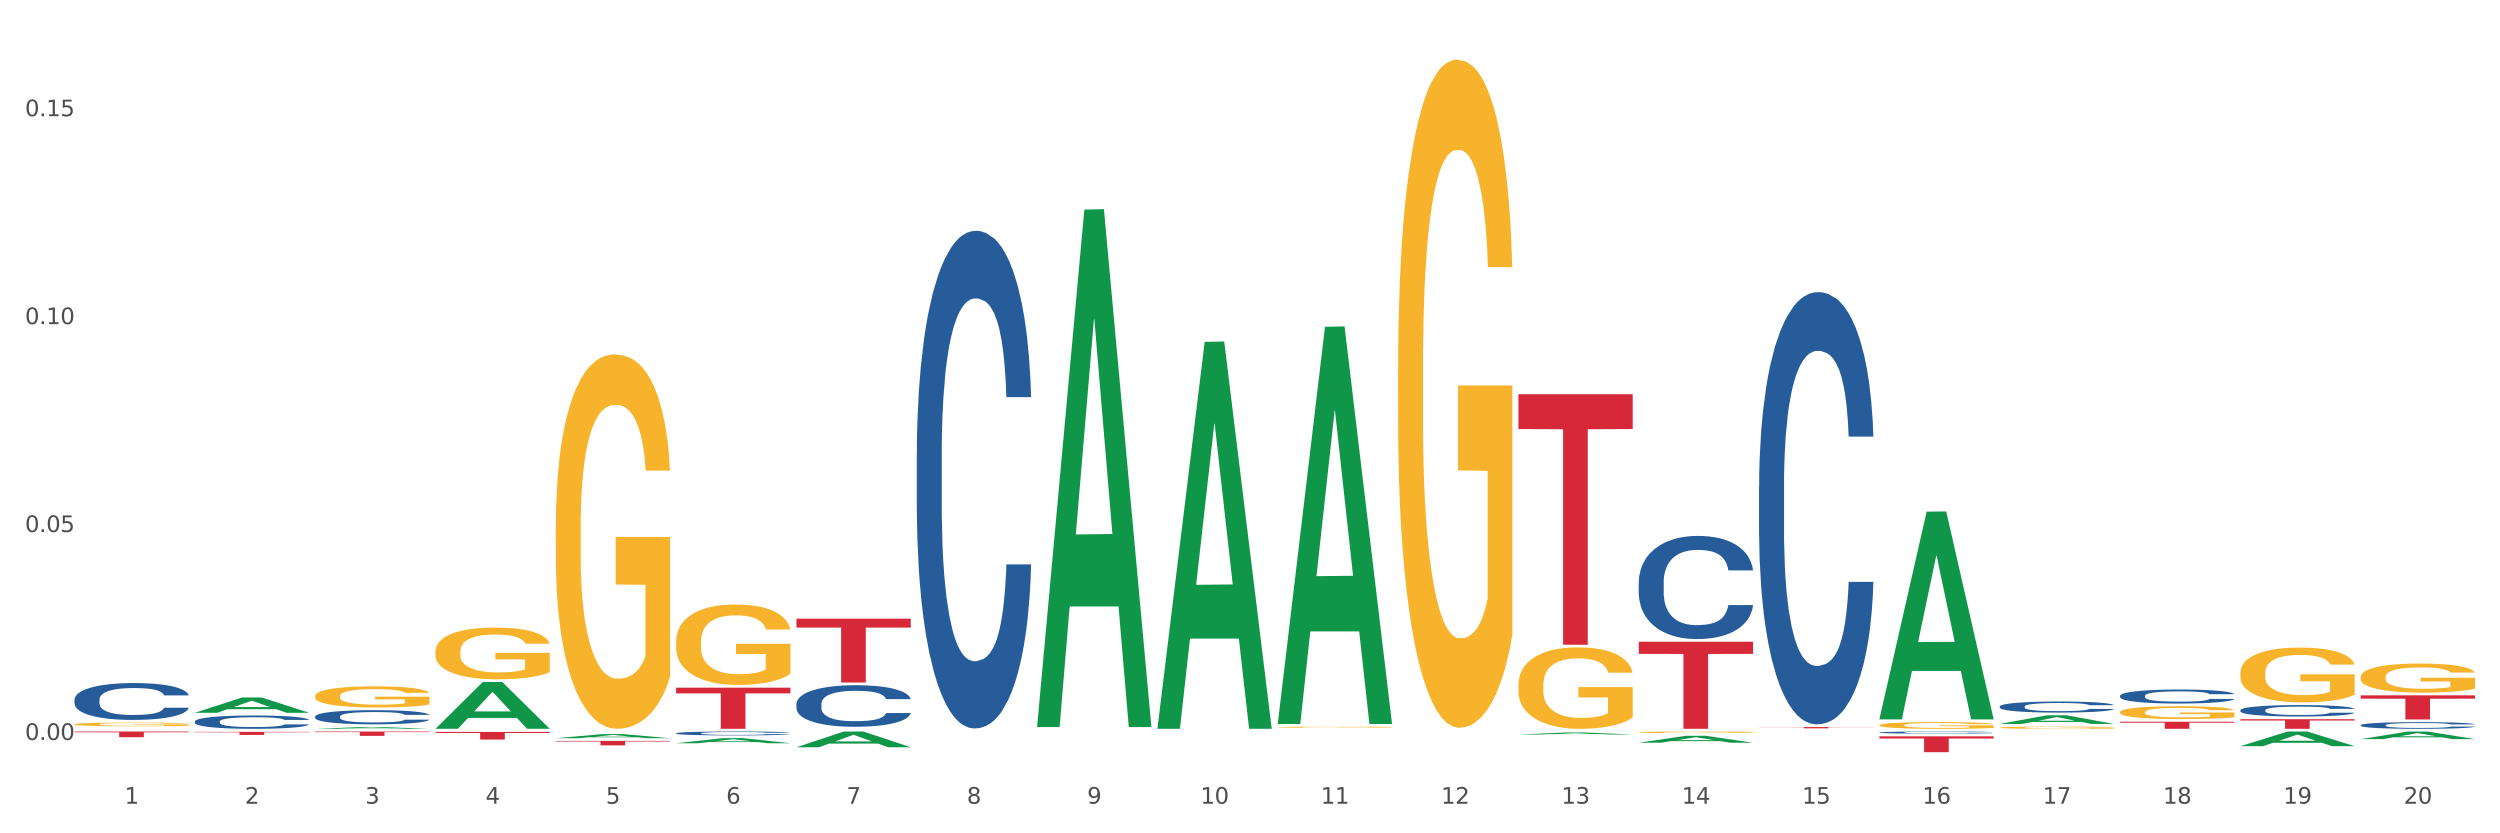 <?xml version="1.0" encoding="utf-8" standalone="no"?>
<!DOCTYPE svg PUBLIC "-//W3C//DTD SVG 1.1//EN"
  "http://www.w3.org/Graphics/SVG/1.1/DTD/svg11.dtd">
<svg xmlns:xlink="http://www.w3.org/1999/xlink" width="1080pt" height="360pt" viewBox="0 0 1080 360" xmlns="http://www.w3.org/2000/svg" version="1.1">
 <rect x="0" y="0" width="1080" height="360" fill="#333333" stroke="none"/>
 <defs>
  <style type="text/css">*{stroke-linejoin: round; stroke-linecap: butt}</style>
 </defs>
 <g id="figure_1">
  <g id="patch_1">
   <path d="M 0 360 
L 1080 360 
L 1080 0 
L 0 0 
z
" style="fill: #ffffff; stroke: #ffffff; stroke-linejoin: miter"/>
  </g>
  <g id="axes_1">
   <g id="matplotlib.axis_1">
    <g id="xtick_1">
     <g id="text_1">
      <!-- 1 -->
      <g style="fill: #4d4d4d" transform="translate(53.812 347.204) scale(0.096 -0.096)">
       <defs>
        <path id="DejaVuSans-31" d="M 794 531 
L 1825 531 
L 1825 4091 
L 703 3866 
L 703 4441 
L 1819 4666 
L 2450 4666 
L 2450 531 
L 3481 531 
L 3481 0 
L 794 0 
L 794 531 
z
" transform="scale(0.016)"/>
       </defs>
       <use xlink:href="#DejaVuSans-31"/>
      </g>
     </g>
    </g>
    <g id="xtick_2">
     <g id="text_2">
      <!-- 2 -->
      <g style="fill: #4d4d4d" transform="translate(105.793 347.204) scale(0.096 -0.096)">
       <defs>
        <path id="DejaVuSans-32" d="M 1228 531 
L 3431 531 
L 3431 0 
L 469 0 
L 469 531 
Q 828 903 1448 1529 
Q 2069 2156 2228 2338 
Q 2531 2678 2651 2914 
Q 2772 3150 2772 3378 
Q 2772 3750 2511 3984 
Q 2250 4219 1831 4219 
Q 1534 4219 1204 4116 
Q 875 4013 500 3803 
L 500 4441 
Q 881 4594 1212 4672 
Q 1544 4750 1819 4750 
Q 2544 4750 2975 4387 
Q 3406 4025 3406 3419 
Q 3406 3131 3298 2873 
Q 3191 2616 2906 2266 
Q 2828 2175 2409 1742 
Q 1991 1309 1228 531 
z
" transform="scale(0.016)"/>
       </defs>
       <use xlink:href="#DejaVuSans-32"/>
      </g>
     </g>
    </g>
    <g id="xtick_3">
     <g id="text_3">
      <!-- 3 -->
      <g style="fill: #4d4d4d" transform="translate(157.774 347.204) scale(0.096 -0.096)">
       <defs>
        <path id="DejaVuSans-33" d="M 2597 2516 
Q 3050 2419 3304 2112 
Q 3559 1806 3559 1356 
Q 3559 666 3084 287 
Q 2609 -91 1734 -91 
Q 1441 -91 1130 -33 
Q 819 25 488 141 
L 488 750 
Q 750 597 1062 519 
Q 1375 441 1716 441 
Q 2309 441 2620 675 
Q 2931 909 2931 1356 
Q 2931 1769 2642 2001 
Q 2353 2234 1838 2234 
L 1294 2234 
L 1294 2753 
L 1863 2753 
Q 2328 2753 2575 2939 
Q 2822 3125 2822 3475 
Q 2822 3834 2567 4026 
Q 2313 4219 1838 4219 
Q 1578 4219 1281 4162 
Q 984 4106 628 3988 
L 628 4550 
Q 988 4650 1302 4700 
Q 1616 4750 1894 4750 
Q 2613 4750 3031 4423 
Q 3450 4097 3450 3541 
Q 3450 3153 3228 2886 
Q 3006 2619 2597 2516 
z
" transform="scale(0.016)"/>
       </defs>
       <use xlink:href="#DejaVuSans-33"/>
      </g>
     </g>
    </g>
    <g id="xtick_4">
     <g id="text_4">
      <!-- 4 -->
      <g style="fill: #4d4d4d" transform="translate(209.756 347.204) scale(0.096 -0.096)">
       <defs>
        <path id="DejaVuSans-34" d="M 2419 4116 
L 825 1625 
L 2419 1625 
L 2419 4116 
z
M 2253 4666 
L 3047 4666 
L 3047 1625 
L 3713 1625 
L 3713 1100 
L 3047 1100 
L 3047 0 
L 2419 0 
L 2419 1100 
L 313 1100 
L 313 1709 
L 2253 4666 
z
" transform="scale(0.016)"/>
       </defs>
       <use xlink:href="#DejaVuSans-34"/>
      </g>
     </g>
    </g>
    <g id="xtick_5">
     <g id="text_5">
      <!-- 5 -->
      <g style="fill: #4d4d4d" transform="translate(261.737 347.204) scale(0.096 -0.096)">
       <defs>
        <path id="DejaVuSans-35" d="M 691 4666 
L 3169 4666 
L 3169 4134 
L 1269 4134 
L 1269 2991 
Q 1406 3038 1543 3061 
Q 1681 3084 1819 3084 
Q 2600 3084 3056 2656 
Q 3513 2228 3513 1497 
Q 3513 744 3044 326 
Q 2575 -91 1722 -91 
Q 1428 -91 1123 -41 
Q 819 9 494 109 
L 494 744 
Q 775 591 1075 516 
Q 1375 441 1709 441 
Q 2250 441 2565 725 
Q 2881 1009 2881 1497 
Q 2881 1984 2565 2268 
Q 2250 2553 1709 2553 
Q 1456 2553 1204 2497 
Q 953 2441 691 2322 
L 691 4666 
z
" transform="scale(0.016)"/>
       </defs>
       <use xlink:href="#DejaVuSans-35"/>
      </g>
     </g>
    </g>
    <g id="xtick_6">
     <g id="text_6">
      <!-- 6 -->
      <g style="fill: #4d4d4d" transform="translate(313.718 347.204) scale(0.096 -0.096)">
       <defs>
        <path id="DejaVuSans-36" d="M 2113 2584 
Q 1688 2584 1439 2293 
Q 1191 2003 1191 1497 
Q 1191 994 1439 701 
Q 1688 409 2113 409 
Q 2538 409 2786 701 
Q 3034 994 3034 1497 
Q 3034 2003 2786 2293 
Q 2538 2584 2113 2584 
z
M 3366 4563 
L 3366 3988 
Q 3128 4100 2886 4159 
Q 2644 4219 2406 4219 
Q 1781 4219 1451 3797 
Q 1122 3375 1075 2522 
Q 1259 2794 1537 2939 
Q 1816 3084 2150 3084 
Q 2853 3084 3261 2657 
Q 3669 2231 3669 1497 
Q 3669 778 3244 343 
Q 2819 -91 2113 -91 
Q 1303 -91 875 529 
Q 447 1150 447 2328 
Q 447 3434 972 4092 
Q 1497 4750 2381 4750 
Q 2619 4750 2861 4703 
Q 3103 4656 3366 4563 
z
" transform="scale(0.016)"/>
       </defs>
       <use xlink:href="#DejaVuSans-36"/>
      </g>
     </g>
    </g>
    <g id="xtick_7">
     <g id="text_7">
      <!-- 7 -->
      <g style="fill: #4d4d4d" transform="translate(365.699 347.204) scale(0.096 -0.096)">
       <defs>
        <path id="DejaVuSans-37" d="M 525 4666 
L 3525 4666 
L 3525 4397 
L 1831 0 
L 1172 0 
L 2766 4134 
L 525 4134 
L 525 4666 
z
" transform="scale(0.016)"/>
       </defs>
       <use xlink:href="#DejaVuSans-37"/>
      </g>
     </g>
    </g>
    <g id="xtick_8">
     <g id="text_8">
      <!-- 8 -->
      <g style="fill: #4d4d4d" transform="translate(417.68 347.204) scale(0.096 -0.096)">
       <defs>
        <path id="DejaVuSans-38" d="M 2034 2216 
Q 1584 2216 1326 1975 
Q 1069 1734 1069 1313 
Q 1069 891 1326 650 
Q 1584 409 2034 409 
Q 2484 409 2743 651 
Q 3003 894 3003 1313 
Q 3003 1734 2745 1975 
Q 2488 2216 2034 2216 
z
M 1403 2484 
Q 997 2584 770 2862 
Q 544 3141 544 3541 
Q 544 4100 942 4425 
Q 1341 4750 2034 4750 
Q 2731 4750 3128 4425 
Q 3525 4100 3525 3541 
Q 3525 3141 3298 2862 
Q 3072 2584 2669 2484 
Q 3125 2378 3379 2068 
Q 3634 1759 3634 1313 
Q 3634 634 3220 271 
Q 2806 -91 2034 -91 
Q 1263 -91 848 271 
Q 434 634 434 1313 
Q 434 1759 690 2068 
Q 947 2378 1403 2484 
z
M 1172 3481 
Q 1172 3119 1398 2916 
Q 1625 2713 2034 2713 
Q 2441 2713 2670 2916 
Q 2900 3119 2900 3481 
Q 2900 3844 2670 4047 
Q 2441 4250 2034 4250 
Q 1625 4250 1398 4047 
Q 1172 3844 1172 3481 
z
" transform="scale(0.016)"/>
       </defs>
       <use xlink:href="#DejaVuSans-38"/>
      </g>
     </g>
    </g>
    <g id="xtick_9">
     <g id="text_9">
      <!-- 9 -->
      <g style="fill: #4d4d4d" transform="translate(469.662 347.204) scale(0.096 -0.096)">
       <defs>
        <path id="DejaVuSans-39" d="M 703 97 
L 703 672 
Q 941 559 1184 500 
Q 1428 441 1663 441 
Q 2288 441 2617 861 
Q 2947 1281 2994 2138 
Q 2813 1869 2534 1725 
Q 2256 1581 1919 1581 
Q 1219 1581 811 2004 
Q 403 2428 403 3163 
Q 403 3881 828 4315 
Q 1253 4750 1959 4750 
Q 2769 4750 3195 4129 
Q 3622 3509 3622 2328 
Q 3622 1225 3098 567 
Q 2575 -91 1691 -91 
Q 1453 -91 1209 -44 
Q 966 3 703 97 
z
M 1959 2075 
Q 2384 2075 2632 2365 
Q 2881 2656 2881 3163 
Q 2881 3666 2632 3958 
Q 2384 4250 1959 4250 
Q 1534 4250 1286 3958 
Q 1038 3666 1038 3163 
Q 1038 2656 1286 2365 
Q 1534 2075 1959 2075 
z
" transform="scale(0.016)"/>
       </defs>
       <use xlink:href="#DejaVuSans-39"/>
      </g>
     </g>
    </g>
    <g id="xtick_10">
     <g id="text_10">
      <!-- 10 -->
      <g style="fill: #4d4d4d" transform="translate(518.589 347.204) scale(0.096 -0.096)">
       <defs>
        <path id="DejaVuSans-30" d="M 2034 4250 
Q 1547 4250 1301 3770 
Q 1056 3291 1056 2328 
Q 1056 1369 1301 889 
Q 1547 409 2034 409 
Q 2525 409 2770 889 
Q 3016 1369 3016 2328 
Q 3016 3291 2770 3770 
Q 2525 4250 2034 4250 
z
M 2034 4750 
Q 2819 4750 3233 4129 
Q 3647 3509 3647 2328 
Q 3647 1150 3233 529 
Q 2819 -91 2034 -91 
Q 1250 -91 836 529 
Q 422 1150 422 2328 
Q 422 3509 836 4129 
Q 1250 4750 2034 4750 
z
" transform="scale(0.016)"/>
       </defs>
       <use xlink:href="#DejaVuSans-31"/>
       <use xlink:href="#DejaVuSans-30" transform="translate(63.623 0)"/>
      </g>
     </g>
    </g>
    <g id="xtick_11">
     <g id="text_11">
      <!-- 11 -->
      <g style="fill: #4d4d4d" transform="translate(570.57 347.204) scale(0.096 -0.096)">
       <use xlink:href="#DejaVuSans-31"/>
       <use xlink:href="#DejaVuSans-31" transform="translate(63.623 0)"/>
      </g>
     </g>
    </g>
    <g id="xtick_12">
     <g id="text_12">
      <!-- 12 -->
      <g style="fill: #4d4d4d" transform="translate(622.551 347.204) scale(0.096 -0.096)">
       <use xlink:href="#DejaVuSans-31"/>
       <use xlink:href="#DejaVuSans-32" transform="translate(63.623 0)"/>
      </g>
     </g>
    </g>
    <g id="xtick_13">
     <g id="text_13">
      <!-- 13 -->
      <g style="fill: #4d4d4d" transform="translate(674.533 347.204) scale(0.096 -0.096)">
       <use xlink:href="#DejaVuSans-31"/>
       <use xlink:href="#DejaVuSans-33" transform="translate(63.623 0)"/>
      </g>
     </g>
    </g>
    <g id="xtick_14">
     <g id="text_14">
      <!-- 14 -->
      <g style="fill: #4d4d4d" transform="translate(726.514 347.204) scale(0.096 -0.096)">
       <use xlink:href="#DejaVuSans-31"/>
       <use xlink:href="#DejaVuSans-34" transform="translate(63.623 0)"/>
      </g>
     </g>
    </g>
    <g id="xtick_15">
     <g id="text_15">
      <!-- 15 -->
      <g style="fill: #4d4d4d" transform="translate(778.495 347.204) scale(0.096 -0.096)">
       <use xlink:href="#DejaVuSans-31"/>
       <use xlink:href="#DejaVuSans-35" transform="translate(63.623 0)"/>
      </g>
     </g>
    </g>
    <g id="xtick_16">
     <g id="text_16">
      <!-- 16 -->
      <g style="fill: #4d4d4d" transform="translate(830.476 347.204) scale(0.096 -0.096)">
       <use xlink:href="#DejaVuSans-31"/>
       <use xlink:href="#DejaVuSans-36" transform="translate(63.623 0)"/>
      </g>
     </g>
    </g>
    <g id="xtick_17">
     <g id="text_17">
      <!-- 17 -->
      <g style="fill: #4d4d4d" transform="translate(882.457 347.204) scale(0.096 -0.096)">
       <use xlink:href="#DejaVuSans-31"/>
       <use xlink:href="#DejaVuSans-37" transform="translate(63.623 0)"/>
      </g>
     </g>
    </g>
    <g id="xtick_18">
     <g id="text_18">
      <!-- 18 -->
      <g style="fill: #4d4d4d" transform="translate(934.439 347.204) scale(0.096 -0.096)">
       <use xlink:href="#DejaVuSans-31"/>
       <use xlink:href="#DejaVuSans-38" transform="translate(63.623 0)"/>
      </g>
     </g>
    </g>
    <g id="xtick_19">
     <g id="text_19">
      <!-- 19 -->
      <g style="fill: #4d4d4d" transform="translate(986.42 347.204) scale(0.096 -0.096)">
       <use xlink:href="#DejaVuSans-31"/>
       <use xlink:href="#DejaVuSans-39" transform="translate(63.623 0)"/>
      </g>
     </g>
    </g>
    <g id="xtick_20">
     <g id="text_20">
      <!-- 20 -->
      <g style="fill: #4d4d4d" transform="translate(1038.401 347.204) scale(0.096 -0.096)">
       <use xlink:href="#DejaVuSans-32"/>
       <use xlink:href="#DejaVuSans-30" transform="translate(63.623 0)"/>
      </g>
     </g>
    </g>
    <g id="xtick_21"/>
    <g id="xtick_22"/>
    <g id="xtick_23"/>
    <g id="xtick_24"/>
    <g id="xtick_25"/>
    <g id="xtick_26"/>
    <g id="xtick_27"/>
    <g id="xtick_28"/>
    <g id="xtick_29"/>
    <g id="xtick_30"/>
    <g id="xtick_31"/>
    <g id="xtick_32"/>
    <g id="xtick_33"/>
    <g id="xtick_34"/>
    <g id="xtick_35"/>
    <g id="xtick_36"/>
    <g id="xtick_37"/>
    <g id="xtick_38"/>
    <g id="xtick_39"/>
   </g>
   <g id="matplotlib.axis_2">
    <g id="ytick_1">
     <g id="text_21">
      <!-- 0.00 -->
      <g style="fill: #4d4d4d" transform="translate(10.8 319.658) scale(0.096 -0.096)">
       <defs>
        <path id="DejaVuSans-2e" d="M 684 794 
L 1344 794 
L 1344 0 
L 684 0 
L 684 794 
z
" transform="scale(0.016)"/>
       </defs>
       <use xlink:href="#DejaVuSans-30"/>
       <use xlink:href="#DejaVuSans-2e" transform="translate(63.623 0)"/>
       <use xlink:href="#DejaVuSans-30" transform="translate(95.41 0)"/>
       <use xlink:href="#DejaVuSans-30" transform="translate(159.033 0)"/>
      </g>
     </g>
    </g>
    <g id="ytick_2">
     <g id="text_22">
      <!-- 0.05 -->
      <g style="fill: #4d4d4d" transform="translate(10.8 229.842) scale(0.096 -0.096)">
       <use xlink:href="#DejaVuSans-30"/>
       <use xlink:href="#DejaVuSans-2e" transform="translate(63.623 0)"/>
       <use xlink:href="#DejaVuSans-30" transform="translate(95.41 0)"/>
       <use xlink:href="#DejaVuSans-35" transform="translate(159.033 0)"/>
      </g>
     </g>
    </g>
    <g id="ytick_3">
     <g id="text_23">
      <!-- 0.10 -->
      <g style="fill: #4d4d4d" transform="translate(10.8 140.027) scale(0.096 -0.096)">
       <use xlink:href="#DejaVuSans-30"/>
       <use xlink:href="#DejaVuSans-2e" transform="translate(63.623 0)"/>
       <use xlink:href="#DejaVuSans-31" transform="translate(95.41 0)"/>
       <use xlink:href="#DejaVuSans-30" transform="translate(159.033 0)"/>
      </g>
     </g>
    </g>
    <g id="ytick_4">
     <g id="text_24">
      <!-- 0.15 -->
      <g style="fill: #4d4d4d" transform="translate(10.8 50.212) scale(0.096 -0.096)">
       <use xlink:href="#DejaVuSans-30"/>
       <use xlink:href="#DejaVuSans-2e" transform="translate(63.623 0)"/>
       <use xlink:href="#DejaVuSans-31" transform="translate(95.41 0)"/>
       <use xlink:href="#DejaVuSans-35" transform="translate(159.033 0)"/>
      </g>
     </g>
    </g>
    <g id="ytick_5"/>
    <g id="ytick_6"/>
    <g id="ytick_7"/>
   </g>
   <g id="PolyCollection_1">
    <path d="M 500.006 314.535 
L 500.057 314.378 
L 520.421 147.68 
L 528.871 147.523 
L 549.388 314.849 
L 539.613 314.849 
L 535.184 275.885 
L 514.159 275.885 
L 514.006 276.513 
L 509.73 314.849 
L 500.006 314.849 
L 500.006 314.535 
L 516.806 252.632 
L 532.537 252.475 
L 524.748 183.188 
L 524.646 182.874 
L 524.544 183.345 
L 516.755 252.475 
L 516.806 252.632 
L 500.006 314.535 
z
" clip-path="url(#p29725e36ad)" style="fill: #109648"/>
    <path d="M 551.987 312.438 
L 552.038 312.277 
L 572.402 141.168 
L 580.853 141.007 
L 601.369 312.761 
L 591.595 312.761 
L 587.165 272.766 
L 566.14 272.766 
L 565.987 273.411 
L 561.711 312.761 
L 551.987 312.761 
L 551.987 312.438 
L 568.787 248.897 
L 584.518 248.736 
L 576.729 177.615 
L 576.627 177.293 
L 576.525 177.777 
L 568.736 248.736 
L 568.787 248.897 
L 551.987 312.438 
z
" clip-path="url(#p29725e36ad)" style="fill: #109648"/>
    <path d="M 1019.818 319.299 
L 1019.869 319.296 
L 1040.233 316.013 
L 1048.684 316.01 
L 1069.2 319.305 
L 1059.425 319.305 
L 1054.996 318.538 
L 1033.971 318.538 
L 1033.818 318.55 
L 1029.542 319.305 
L 1019.818 319.305 
L 1019.818 319.299 
L 1036.618 318.08 
L 1052.349 318.077 
L 1044.56 316.713 
L 1044.458 316.706 
L 1044.356 316.716 
L 1036.567 318.077 
L 1036.618 318.08 
L 1019.818 319.299 
z
" clip-path="url(#p29725e36ad)" style="fill: #109648"/>
    <path d="M 967.837 322.351 
L 967.888 322.345 
L 988.251 316.016 
L 996.702 316.01 
L 1017.219 322.362 
L 1007.444 322.362 
L 1003.015 320.883 
L 981.989 320.883 
L 981.837 320.907 
L 977.56 322.362 
L 967.837 322.362 
L 967.837 322.351 
L 984.637 320.001 
L 1000.368 319.995 
L 992.579 317.364 
L 992.477 317.352 
L 992.375 317.37 
L 984.586 319.995 
L 984.637 320.001 
L 967.837 322.351 
z
" clip-path="url(#p29725e36ad)" style="fill: #109648"/>
    <path d="M 863.874 312.736 
L 863.925 312.733 
L 884.289 309.007 
L 892.74 309.004 
L 913.256 312.743 
L 903.482 312.743 
L 899.053 311.872 
L 878.027 311.872 
L 877.874 311.886 
L 873.598 312.743 
L 863.874 312.743 
L 863.874 312.736 
L 880.674 311.353 
L 896.405 311.349 
L 888.616 309.801 
L 888.514 309.794 
L 888.413 309.804 
L 880.623 311.349 
L 880.674 311.353 
L 863.874 312.736 
z
" clip-path="url(#p29725e36ad)" style="fill: #109648"/>
    <path d="M 811.893 310.606 
L 811.944 310.522 
L 832.308 221.024 
L 840.759 220.939 
L 861.275 310.775 
L 851.501 310.775 
L 847.071 289.856 
L 826.046 289.856 
L 825.893 290.193 
L 821.617 310.775 
L 811.893 310.775 
L 811.893 310.606 
L 828.693 277.371 
L 844.424 277.287 
L 836.635 240.087 
L 836.533 239.919 
L 836.431 240.172 
L 828.642 277.287 
L 828.693 277.371 
L 811.893 310.606 
z
" clip-path="url(#p29725e36ad)" style="fill: #109648"/>
    <path d="M 707.931 320.854 
L 707.982 320.852 
L 728.345 317.854 
L 736.796 317.851 
L 757.313 320.86 
L 747.538 320.86 
L 743.109 320.159 
L 722.083 320.159 
L 721.931 320.171 
L 717.654 320.86 
L 707.931 320.86 
L 707.931 320.854 
L 724.731 319.741 
L 740.462 319.738 
L 732.673 318.492 
L 732.571 318.487 
L 732.469 318.495 
L 724.68 319.738 
L 724.731 319.741 
L 707.931 320.854 
z
" clip-path="url(#p29725e36ad)" style="fill: #109648"/>
    <path d="M 655.949 317.309 
L 656 317.308 
L 676.364 316.438 
L 684.815 316.437 
L 705.332 317.311 
L 695.557 317.311 
L 691.128 317.107 
L 670.102 317.107 
L 669.95 317.11 
L 665.673 317.311 
L 655.949 317.311 
L 655.949 317.309 
L 672.75 316.986 
L 688.481 316.985 
L 680.691 316.623 
L 680.59 316.622 
L 680.488 316.624 
L 672.699 316.985 
L 672.75 316.986 
L 655.949 317.309 
z
" clip-path="url(#p29725e36ad)" style="fill: #109648"/>
    <path d="M 915.855 311.791 
L 965.238 311.791 
L 965.238 312.216 
L 945.812 312.219 
L 945.812 314.849 
L 935.164 314.849 
L 935.164 312.219 
L 915.855 312.216 
L 915.855 311.794 
L 915.855 311.791 
z
" clip-path="url(#p29725e36ad)" style="fill: #d62839"/>
    <path d="M 811.893 318.09 
L 861.275 318.09 
L 861.275 319.044 
L 841.85 319.05 
L 841.85 324.95 
L 831.201 324.95 
L 831.201 319.05 
L 811.893 319.044 
L 811.893 318.097 
L 811.893 318.09 
z
" clip-path="url(#p29725e36ad)" style="fill: #d62839"/>
    <path d="M 759.912 314.089 
L 809.294 314.089 
L 809.294 314.164 
L 789.869 314.165 
L 789.869 314.628 
L 779.22 314.628 
L 779.22 314.165 
L 759.912 314.164 
L 759.912 314.09 
L 759.912 314.089 
z
" clip-path="url(#p29725e36ad)" style="fill: #d62839"/>
    <path d="M 707.931 277.236 
L 757.313 277.236 
L 757.313 282.463 
L 737.888 282.498 
L 737.888 314.849 
L 727.239 314.849 
L 727.239 282.498 
L 707.931 282.463 
L 707.931 277.271 
L 707.931 277.236 
z
" clip-path="url(#p29725e36ad)" style="fill: #d62839"/>
    <path d="M 655.949 170.298 
L 705.332 170.298 
L 705.332 185.336 
L 685.906 185.438 
L 685.906 278.511 
L 675.258 278.511 
L 675.258 185.438 
L 655.949 185.336 
L 655.949 170.4 
L 655.949 170.298 
z
" clip-path="url(#p29725e36ad)" style="fill: #d62839"/>
    <path d="M 344.062 267.278 
L 393.444 267.278 
L 393.444 271.11 
L 374.019 271.135 
L 374.019 294.852 
L 363.37 294.852 
L 363.37 271.135 
L 344.062 271.11 
L 344.062 267.303 
L 344.062 267.278 
z
" clip-path="url(#p29725e36ad)" style="fill: #d62839"/>
    <path d="M 292.081 297.063 
L 341.463 297.063 
L 341.463 299.535 
L 322.038 299.551 
L 322.038 314.849 
L 311.389 314.849 
L 311.389 299.551 
L 292.081 299.535 
L 292.081 297.08 
L 292.081 297.063 
z
" clip-path="url(#p29725e36ad)" style="fill: #d62839"/>
    <path d="M 240.1 320.071 
L 289.482 320.071 
L 289.482 320.339 
L 270.057 320.34 
L 270.057 321.996 
L 259.408 321.996 
L 259.408 320.34 
L 240.1 320.339 
L 240.1 320.073 
L 240.1 320.071 
z
" clip-path="url(#p29725e36ad)" style="fill: #d62839"/>
    <path d="M 188.119 316.199 
L 237.501 316.199 
L 237.501 316.655 
L 218.076 316.658 
L 218.076 319.481 
L 207.427 319.481 
L 207.427 316.658 
L 188.119 316.655 
L 188.119 316.202 
L 188.119 316.199 
z
" clip-path="url(#p29725e36ad)" style="fill: #d62839"/>
    <path d="M 136.137 316.01 
L 185.52 316.01 
L 185.52 316.271 
L 166.094 316.273 
L 166.094 317.887 
L 155.446 317.887 
L 155.446 316.273 
L 136.137 316.271 
L 136.137 316.012 
L 136.137 316.01 
z
" clip-path="url(#p29725e36ad)" style="fill: #d62839"/>
    <path d="M 84.156 316.172 
L 133.538 316.172 
L 133.538 316.353 
L 114.113 316.355 
L 114.113 317.477 
L 103.464 317.477 
L 103.464 316.355 
L 84.156 316.353 
L 84.156 316.173 
L 84.156 316.172 
z
" clip-path="url(#p29725e36ad)" style="fill: #d62839"/>
    <path d="M 32.175 316.01 
L 81.557 316.01 
L 81.557 316.353 
L 62.132 316.355 
L 62.132 318.474 
L 51.483 318.474 
L 51.483 316.355 
L 32.175 316.353 
L 32.175 316.013 
L 32.175 316.01 
z
" clip-path="url(#p29725e36ad)" style="fill: #d62839"/>
    <path d="M 32.175 312.9 
L 32.233 312.899 
L 32.233 312.846 
L 32.35 312.801 
L 32.933 312.692 
L 33.807 312.602 
L 34.449 312.554 
L 35.09 312.515 
L 35.848 312.476 
L 36.781 312.435 
L 38.472 312.376 
L 39.521 312.345 
L 40.804 312.313 
L 43.136 312.267 
L 44.827 312.24 
L 46.576 312.219 
L 49.433 312.192 
L 51.298 312.181 
L 53.28 312.172 
L 55.671 312.166 
L 57.478 312.165 
L 61.443 312.169 
L 64.824 312.182 
L 66.457 312.192 
L 68.556 312.21 
L 69.663 312.222 
L 71.471 312.245 
L 73.337 312.275 
L 74.619 312.301 
L 76.543 312.351 
L 78.001 312.4 
L 79.342 312.461 
L 80.041 312.503 
L 80.566 312.543 
L 81.032 312.588 
L 81.499 312.659 
L 71.004 312.659 
L 70.596 312.608 
L 69.955 312.56 
L 69.022 312.514 
L 68.206 312.485 
L 66.807 312.448 
L 65.524 312.425 
L 64.183 312.408 
L 62.551 312.393 
L 61.268 312.386 
L 59.461 312.38 
L 55.904 312.381 
L 53.514 312.393 
L 51.881 312.408 
L 50.832 312.421 
L 49.899 312.435 
L 48.849 312.455 
L 47.625 312.486 
L 46.751 312.514 
L 45.876 312.549 
L 45.176 312.583 
L 44.535 312.624 
L 44.01 312.668 
L 43.602 312.713 
L 43.252 312.768 
L 42.961 312.859 
L 42.961 313.059 
L 43.078 313.104 
L 43.369 313.163 
L 43.719 313.208 
L 44.302 313.262 
L 44.827 313.298 
L 45.818 313.351 
L 46.926 313.394 
L 47.8 313.422 
L 48.675 313.445 
L 50.19 313.477 
L 51.881 313.503 
L 53.339 313.519 
L 55.321 313.534 
L 56.662 313.54 
L 57.828 313.542 
L 60.685 313.542 
L 62.725 313.538 
L 64.999 313.528 
L 66.748 313.515 
L 68.206 313.499 
L 69.838 313.473 
L 70.888 313.448 
L 70.888 313.144 
L 58.061 313.143 
L 58.061 312.941 
L 81.557 312.941 
L 81.557 313.534 
L 80.566 313.564 
L 79.458 313.592 
L 78.292 313.617 
L 76.543 313.647 
L 74.444 313.676 
L 72.579 313.697 
L 70.596 313.714 
L 68.264 313.73 
L 65.232 313.744 
L 63.367 313.75 
L 61.035 313.755 
L 58.294 313.756 
L 55.904 313.753 
L 53.572 313.746 
L 51.123 313.733 
L 48.733 313.714 
L 46.926 313.695 
L 45.118 313.672 
L 43.194 313.641 
L 41.678 313.612 
L 40.512 313.586 
L 39.23 313.553 
L 37.83 313.509 
L 36.781 313.47 
L 35.848 313.429 
L 34.857 313.377 
L 34.157 313.332 
L 33.458 313.275 
L 33.05 313.233 
L 32.583 313.168 
L 32.233 313.076 
L 32.175 312.9 
z
" clip-path="url(#p29725e36ad)" style="fill: #f7b32b"/>
    <path d="M 551.987 314.141 
L 552.045 314.141 
L 552.045 314.125 
L 552.162 314.112 
L 552.745 314.079 
L 553.619 314.052 
L 554.261 314.038 
L 554.902 314.026 
L 555.66 314.015 
L 556.593 314.002 
L 558.284 313.985 
L 559.333 313.976 
L 560.616 313.966 
L 562.948 313.952 
L 564.639 313.944 
L 566.388 313.938 
L 569.245 313.93 
L 571.11 313.927 
L 573.093 313.924 
L 575.483 313.922 
L 577.29 313.922 
L 581.255 313.923 
L 584.636 313.927 
L 586.269 313.93 
L 588.368 313.935 
L 589.475 313.939 
L 591.283 313.946 
L 593.149 313.955 
L 594.431 313.963 
L 596.355 313.977 
L 597.813 313.992 
L 599.154 314.01 
L 599.853 314.023 
L 600.378 314.035 
L 600.844 314.048 
L 601.311 314.069 
L 590.816 314.069 
L 590.408 314.054 
L 589.767 314.04 
L 588.834 314.026 
L 588.018 314.017 
L 586.619 314.006 
L 585.336 313.999 
L 583.995 313.994 
L 582.363 313.99 
L 581.08 313.988 
L 579.273 313.986 
L 575.716 313.986 
L 573.326 313.99 
L 571.693 313.994 
L 570.644 313.998 
L 569.711 314.002 
L 568.662 314.009 
L 567.437 314.018 
L 566.563 314.026 
L 565.688 314.036 
L 564.988 314.047 
L 564.347 314.059 
L 563.822 314.072 
L 563.414 314.085 
L 563.064 314.102 
L 562.773 314.129 
L 562.773 314.188 
L 562.89 314.202 
L 563.181 314.219 
L 563.531 314.233 
L 564.114 314.249 
L 564.639 314.26 
L 565.63 314.275 
L 566.738 314.288 
L 567.612 314.296 
L 568.487 314.303 
L 570.002 314.313 
L 571.693 314.321 
L 573.151 314.326 
L 575.133 314.33 
L 576.474 314.332 
L 577.64 314.332 
L 580.497 314.332 
L 582.537 314.331 
L 584.811 314.328 
L 586.56 314.324 
L 588.018 314.319 
L 589.65 314.312 
L 590.7 314.304 
L 590.7 314.214 
L 577.873 314.213 
L 577.873 314.153 
L 601.369 314.153 
L 601.369 314.33 
L 600.378 314.339 
L 599.27 314.347 
L 598.104 314.355 
L 596.355 314.364 
L 594.256 314.372 
L 592.391 314.378 
L 590.408 314.384 
L 588.076 314.388 
L 585.044 314.393 
L 583.179 314.394 
L 580.847 314.396 
L 578.107 314.396 
L 575.716 314.395 
L 573.384 314.393 
L 570.935 314.389 
L 568.545 314.384 
L 566.738 314.378 
L 564.93 314.371 
L 563.006 314.362 
L 561.49 314.353 
L 560.324 314.345 
L 559.042 314.335 
L 557.642 314.322 
L 556.593 314.311 
L 555.66 314.299 
L 554.669 314.283 
L 553.969 314.27 
L 553.27 314.253 
L 552.862 314.24 
L 552.395 314.221 
L 552.045 314.193 
L 551.987 314.141 
z
" clip-path="url(#p29725e36ad)" style="fill: #f7b32b"/>
    <path d="M 603.968 159.15 
L 604.027 158.886 
L 604.027 149.396 
L 604.143 141.224 
L 604.726 121.453 
L 605.601 105.108 
L 606.242 96.409 
L 606.883 89.291 
L 607.641 82.174 
L 608.574 74.792 
L 610.265 63.984 
L 611.314 58.448 
L 612.597 52.648 
L 614.929 44.213 
L 616.62 39.468 
L 618.369 35.513 
L 621.226 30.768 
L 623.091 28.659 
L 625.074 27.078 
L 627.464 26.023 
L 629.271 25.759 
L 633.236 26.55 
L 636.618 28.923 
L 638.25 30.768 
L 640.349 33.932 
L 641.457 36.041 
L 643.264 40.258 
L 645.13 45.794 
L 646.412 50.54 
L 648.336 59.503 
L 649.794 68.466 
L 651.135 79.537 
L 651.835 87.182 
L 652.359 94.3 
L 652.826 102.472 
L 653.292 115.389 
L 642.798 115.389 
L 642.39 106.163 
L 641.748 97.463 
L 640.815 89.028 
L 639.999 83.755 
L 638.6 77.165 
L 637.317 72.947 
L 635.976 69.784 
L 634.344 67.147 
L 633.061 65.829 
L 631.254 64.775 
L 627.697 65.038 
L 625.307 67.147 
L 623.674 69.784 
L 622.625 72.156 
L 621.692 74.792 
L 620.643 78.483 
L 619.418 84.019 
L 618.544 89.028 
L 617.669 95.354 
L 616.97 101.681 
L 616.328 109.063 
L 615.804 116.971 
L 615.396 125.143 
L 615.046 135.161 
L 614.754 151.769 
L 614.754 187.884 
L 614.871 196.056 
L 615.162 206.865 
L 615.512 215.037 
L 616.095 224.791 
L 616.62 231.381 
L 617.611 240.871 
L 618.719 248.78 
L 619.593 253.788 
L 620.468 258.006 
L 621.984 263.806 
L 623.674 268.551 
L 625.132 271.451 
L 627.114 274.087 
L 628.455 275.141 
L 629.621 275.669 
L 632.478 275.669 
L 634.519 274.878 
L 636.792 273.033 
L 638.542 270.66 
L 639.999 267.76 
L 641.632 263.015 
L 642.681 258.534 
L 642.681 203.438 
L 629.855 203.174 
L 629.855 166.531 
L 653.35 166.531 
L 653.35 274.087 
L 652.359 279.623 
L 651.251 284.632 
L 650.085 289.113 
L 648.336 294.649 
L 646.237 299.922 
L 644.372 303.612 
L 642.39 306.776 
L 640.057 309.675 
L 637.026 312.312 
L 635.16 313.366 
L 632.828 314.157 
L 630.088 314.42 
L 627.697 313.893 
L 625.365 312.575 
L 622.917 310.203 
L 620.526 306.776 
L 618.719 303.349 
L 616.911 299.131 
L 614.987 293.595 
L 613.472 288.322 
L 612.305 283.577 
L 611.023 277.514 
L 609.624 269.606 
L 608.574 262.488 
L 607.641 255.107 
L 606.65 245.616 
L 605.951 237.444 
L 605.251 227.163 
L 604.843 219.518 
L 604.376 207.655 
L 604.027 191.048 
L 603.968 159.15 
z
" clip-path="url(#p29725e36ad)" style="fill: #f7b32b"/>
    <path d="M 655.949 295.928 
L 656.008 295.895 
L 656.008 294.739 
L 656.124 293.743 
L 656.707 291.334 
L 657.582 289.342 
L 658.223 288.282 
L 658.865 287.414 
L 659.622 286.547 
L 660.555 285.648 
L 662.246 284.33 
L 663.296 283.656 
L 664.578 282.949 
L 666.91 281.921 
L 668.601 281.343 
L 670.35 280.861 
L 673.207 280.283 
L 675.073 280.026 
L 677.055 279.833 
L 679.445 279.704 
L 681.253 279.672 
L 685.217 279.769 
L 688.599 280.058 
L 690.231 280.283 
L 692.33 280.668 
L 693.438 280.925 
L 695.245 281.439 
L 697.111 282.114 
L 698.394 282.692 
L 700.318 283.784 
L 701.775 284.877 
L 703.116 286.226 
L 703.816 287.157 
L 704.34 288.025 
L 704.807 289.021 
L 705.273 290.595 
L 694.779 290.595 
L 694.371 289.47 
L 693.729 288.41 
L 692.797 287.382 
L 691.98 286.74 
L 690.581 285.937 
L 689.298 285.423 
L 687.957 285.037 
L 686.325 284.716 
L 685.042 284.555 
L 683.235 284.427 
L 679.679 284.459 
L 677.288 284.716 
L 675.656 285.037 
L 674.606 285.326 
L 673.673 285.648 
L 672.624 286.097 
L 671.4 286.772 
L 670.525 287.382 
L 669.651 288.153 
L 668.951 288.924 
L 668.31 289.824 
L 667.785 290.788 
L 667.377 291.783 
L 667.027 293.004 
L 666.735 295.028 
L 666.735 299.429 
L 666.852 300.425 
L 667.143 301.742 
L 667.493 302.738 
L 668.076 303.927 
L 668.601 304.73 
L 669.592 305.886 
L 670.7 306.85 
L 671.574 307.46 
L 672.449 307.974 
L 673.965 308.681 
L 675.656 309.26 
L 677.113 309.613 
L 679.095 309.934 
L 680.436 310.063 
L 681.602 310.127 
L 684.459 310.127 
L 686.5 310.031 
L 688.774 309.806 
L 690.523 309.517 
L 691.98 309.163 
L 693.613 308.585 
L 694.662 308.039 
L 694.662 301.325 
L 681.836 301.292 
L 681.836 296.827 
L 705.332 296.827 
L 705.332 309.934 
L 704.34 310.609 
L 703.233 311.219 
L 702.067 311.765 
L 700.318 312.44 
L 698.219 313.082 
L 696.353 313.532 
L 694.371 313.918 
L 692.039 314.271 
L 689.007 314.592 
L 687.141 314.721 
L 684.809 314.817 
L 682.069 314.849 
L 679.679 314.785 
L 677.346 314.624 
L 674.898 314.335 
L 672.507 313.918 
L 670.7 313.5 
L 668.893 312.986 
L 666.969 312.311 
L 665.453 311.669 
L 664.287 311.091 
L 663.004 310.352 
L 661.605 309.388 
L 660.555 308.521 
L 659.622 307.621 
L 658.631 306.465 
L 657.932 305.469 
L 657.232 304.216 
L 656.824 303.284 
L 656.358 301.839 
L 656.008 299.815 
L 655.949 295.928 
z
" clip-path="url(#p29725e36ad)" style="fill: #f7b32b"/>
    <path d="M 967.837 290.697 
L 967.895 290.676 
L 967.895 289.897 
L 968.012 289.227 
L 968.595 287.606 
L 969.469 286.266 
L 970.11 285.553 
L 970.752 284.969 
L 971.51 284.386 
L 972.443 283.78 
L 974.133 282.894 
L 975.183 282.44 
L 976.465 281.965 
L 978.798 281.273 
L 980.488 280.884 
L 982.237 280.56 
L 985.094 280.171 
L 986.96 279.998 
L 988.942 279.868 
L 991.333 279.781 
L 993.14 279.76 
L 997.104 279.825 
L 1000.486 280.019 
L 1002.118 280.171 
L 1004.217 280.43 
L 1005.325 280.603 
L 1007.132 280.949 
L 1008.998 281.403 
L 1010.281 281.792 
L 1012.205 282.527 
L 1013.662 283.262 
L 1015.003 284.169 
L 1015.703 284.796 
L 1016.228 285.38 
L 1016.694 286.05 
L 1017.16 287.109 
L 1006.666 287.109 
L 1006.258 286.353 
L 1005.617 285.639 
L 1004.684 284.948 
L 1003.868 284.515 
L 1002.468 283.975 
L 1001.186 283.629 
L 999.845 283.37 
L 998.212 283.153 
L 996.93 283.045 
L 995.122 282.959 
L 991.566 282.981 
L 989.175 283.153 
L 987.543 283.37 
L 986.493 283.564 
L 985.561 283.78 
L 984.511 284.083 
L 983.287 284.537 
L 982.412 284.948 
L 981.538 285.466 
L 980.838 285.985 
L 980.197 286.59 
L 979.672 287.239 
L 979.264 287.909 
L 978.914 288.73 
L 978.623 290.092 
L 978.623 293.053 
L 978.739 293.723 
L 979.031 294.61 
L 979.381 295.28 
L 979.964 296.079 
L 980.488 296.62 
L 981.479 297.398 
L 982.587 298.046 
L 983.462 298.457 
L 984.336 298.803 
L 985.852 299.278 
L 987.543 299.667 
L 989 299.905 
L 990.983 300.121 
L 992.324 300.208 
L 993.49 300.251 
L 996.347 300.251 
L 998.387 300.186 
L 1000.661 300.035 
L 1002.41 299.84 
L 1003.868 299.603 
L 1005.5 299.214 
L 1006.549 298.846 
L 1006.549 294.329 
L 993.723 294.307 
L 993.723 291.302 
L 1017.219 291.302 
L 1017.219 300.121 
L 1016.228 300.575 
L 1015.12 300.986 
L 1013.954 301.353 
L 1012.205 301.807 
L 1010.106 302.24 
L 1008.24 302.542 
L 1006.258 302.802 
L 1003.926 303.039 
L 1000.894 303.256 
L 999.028 303.342 
L 996.696 303.407 
L 993.956 303.429 
L 991.566 303.385 
L 989.234 303.277 
L 986.785 303.083 
L 984.395 302.802 
L 982.587 302.521 
L 980.78 302.175 
L 978.856 301.721 
L 977.34 301.289 
L 976.174 300.9 
L 974.891 300.402 
L 973.492 299.754 
L 972.443 299.17 
L 971.51 298.565 
L 970.519 297.787 
L 969.819 297.117 
L 969.119 296.274 
L 968.711 295.647 
L 968.245 294.674 
L 967.895 293.313 
L 967.837 290.697 
z
" clip-path="url(#p29725e36ad)" style="fill: #f7b32b"/>
    <path d="M 1019.818 292.462 
L 1019.876 292.451 
L 1019.876 292.037 
L 1019.993 291.681 
L 1020.576 290.82 
L 1021.45 290.108 
L 1022.092 289.729 
L 1022.733 289.419 
L 1023.491 289.109 
L 1024.424 288.788 
L 1026.115 288.317 
L 1027.164 288.076 
L 1028.447 287.823 
L 1030.779 287.456 
L 1032.469 287.249 
L 1034.219 287.077 
L 1037.075 286.87 
L 1038.941 286.778 
L 1040.923 286.709 
L 1043.314 286.663 
L 1045.121 286.652 
L 1049.086 286.686 
L 1052.467 286.79 
L 1054.1 286.87 
L 1056.199 287.008 
L 1057.306 287.1 
L 1059.114 287.283 
L 1060.979 287.524 
L 1062.262 287.731 
L 1064.186 288.122 
L 1065.644 288.512 
L 1066.985 288.994 
L 1067.684 289.327 
L 1068.209 289.637 
L 1068.675 289.993 
L 1069.142 290.556 
L 1058.647 290.556 
L 1058.239 290.154 
L 1057.598 289.775 
L 1056.665 289.408 
L 1055.849 289.178 
L 1054.449 288.891 
L 1053.167 288.707 
L 1051.826 288.569 
L 1050.193 288.455 
L 1048.911 288.397 
L 1047.103 288.351 
L 1043.547 288.363 
L 1041.157 288.455 
L 1039.524 288.569 
L 1038.475 288.673 
L 1037.542 288.788 
L 1036.492 288.948 
L 1035.268 289.19 
L 1034.393 289.408 
L 1033.519 289.683 
L 1032.819 289.959 
L 1032.178 290.28 
L 1031.653 290.625 
L 1031.245 290.981 
L 1030.895 291.417 
L 1030.604 292.141 
L 1030.604 293.714 
L 1030.72 294.07 
L 1031.012 294.541 
L 1031.362 294.897 
L 1031.945 295.322 
L 1032.469 295.609 
L 1033.461 296.022 
L 1034.568 296.366 
L 1035.443 296.585 
L 1036.317 296.768 
L 1037.833 297.021 
L 1039.524 297.228 
L 1040.982 297.354 
L 1042.964 297.469 
L 1044.305 297.515 
L 1045.471 297.538 
L 1048.328 297.538 
L 1050.368 297.503 
L 1052.642 297.423 
L 1054.391 297.32 
L 1055.849 297.193 
L 1057.481 296.987 
L 1058.531 296.791 
L 1058.531 294.391 
L 1045.704 294.38 
L 1045.704 292.784 
L 1069.2 292.784 
L 1069.2 297.469 
L 1068.209 297.71 
L 1067.101 297.928 
L 1065.935 298.123 
L 1064.186 298.365 
L 1062.087 298.594 
L 1060.221 298.755 
L 1058.239 298.893 
L 1055.907 299.019 
L 1052.875 299.134 
L 1051.01 299.18 
L 1048.678 299.214 
L 1045.937 299.226 
L 1043.547 299.203 
L 1041.215 299.145 
L 1038.766 299.042 
L 1036.376 298.893 
L 1034.568 298.744 
L 1032.761 298.56 
L 1030.837 298.319 
L 1029.321 298.089 
L 1028.155 297.882 
L 1026.872 297.618 
L 1025.473 297.274 
L 1024.424 296.964 
L 1023.491 296.642 
L 1022.5 296.229 
L 1021.8 295.873 
L 1021.101 295.425 
L 1020.692 295.092 
L 1020.226 294.575 
L 1019.876 293.852 
L 1019.818 292.462 
z
" clip-path="url(#p29725e36ad)" style="fill: #f7b32b"/>
    <path d="M 188.119 281.444 
L 188.177 281.424 
L 188.177 280.689 
L 188.294 280.057 
L 188.877 278.526 
L 189.751 277.261 
L 190.392 276.588 
L 191.034 276.037 
L 191.792 275.486 
L 192.725 274.915 
L 194.415 274.078 
L 195.465 273.649 
L 196.747 273.201 
L 199.079 272.548 
L 200.77 272.18 
L 202.519 271.874 
L 205.376 271.507 
L 207.242 271.344 
L 209.224 271.221 
L 211.614 271.14 
L 213.422 271.119 
L 217.386 271.18 
L 220.768 271.364 
L 222.4 271.507 
L 224.499 271.752 
L 225.607 271.915 
L 227.414 272.241 
L 229.28 272.67 
L 230.563 273.037 
L 232.487 273.731 
L 233.944 274.425 
L 235.285 275.282 
L 235.985 275.874 
L 236.51 276.425 
L 236.976 277.057 
L 237.442 278.057 
L 226.948 278.057 
L 226.54 277.343 
L 225.899 276.669 
L 224.966 276.017 
L 224.149 275.608 
L 222.75 275.098 
L 221.468 274.772 
L 220.127 274.527 
L 218.494 274.323 
L 217.212 274.221 
L 215.404 274.139 
L 211.848 274.16 
L 209.457 274.323 
L 207.825 274.527 
L 206.775 274.711 
L 205.843 274.915 
L 204.793 275.2 
L 203.569 275.629 
L 202.694 276.017 
L 201.82 276.506 
L 201.12 276.996 
L 200.479 277.567 
L 199.954 278.18 
L 199.546 278.812 
L 199.196 279.588 
L 198.905 280.873 
L 198.905 283.669 
L 199.021 284.301 
L 199.313 285.138 
L 199.662 285.771 
L 200.246 286.526 
L 200.77 287.036 
L 201.761 287.77 
L 202.869 288.382 
L 203.744 288.77 
L 204.618 289.097 
L 206.134 289.546 
L 207.825 289.913 
L 209.282 290.137 
L 211.265 290.341 
L 212.606 290.423 
L 213.772 290.464 
L 216.628 290.464 
L 218.669 290.403 
L 220.943 290.26 
L 222.692 290.076 
L 224.149 289.852 
L 225.782 289.484 
L 226.831 289.137 
L 226.831 284.873 
L 214.005 284.852 
L 214.005 282.016 
L 237.501 282.016 
L 237.501 290.341 
L 236.51 290.77 
L 235.402 291.158 
L 234.236 291.505 
L 232.487 291.933 
L 230.388 292.341 
L 228.522 292.627 
L 226.54 292.872 
L 224.208 293.096 
L 221.176 293.3 
L 219.31 293.382 
L 216.978 293.443 
L 214.238 293.464 
L 211.848 293.423 
L 209.516 293.321 
L 207.067 293.137 
L 204.676 292.872 
L 202.869 292.606 
L 201.062 292.28 
L 199.138 291.851 
L 197.622 291.443 
L 196.456 291.076 
L 195.173 290.607 
L 193.774 289.995 
L 192.725 289.444 
L 191.792 288.872 
L 190.801 288.138 
L 190.101 287.505 
L 189.401 286.709 
L 188.993 286.117 
L 188.527 285.199 
L 188.177 283.914 
L 188.119 281.444 
z
" clip-path="url(#p29725e36ad)" style="fill: #f7b32b"/>
    <path d="M 240.1 227.832 
L 240.158 227.684 
L 240.158 222.366 
L 240.275 217.786 
L 240.858 206.705 
L 241.732 197.546 
L 242.374 192.67 
L 243.015 188.681 
L 243.773 184.692 
L 244.706 180.556 
L 246.396 174.499 
L 247.446 171.396 
L 248.729 168.146 
L 251.061 163.418 
L 252.751 160.759 
L 254.501 158.543 
L 257.357 155.884 
L 259.223 154.702 
L 261.205 153.815 
L 263.596 153.224 
L 265.403 153.077 
L 269.368 153.52 
L 272.749 154.849 
L 274.382 155.884 
L 276.481 157.656 
L 277.588 158.838 
L 279.396 161.202 
L 281.261 164.305 
L 282.544 166.964 
L 284.468 171.987 
L 285.926 177.01 
L 287.266 183.215 
L 287.966 187.499 
L 288.491 191.488 
L 288.957 196.068 
L 289.424 203.307 
L 278.929 203.307 
L 278.521 198.137 
L 277.88 193.261 
L 276.947 188.534 
L 276.131 185.579 
L 274.731 181.885 
L 273.449 179.522 
L 272.108 177.749 
L 270.475 176.271 
L 269.193 175.533 
L 267.385 174.942 
L 263.829 175.089 
L 261.438 176.271 
L 259.806 177.749 
L 258.757 179.078 
L 257.824 180.556 
L 256.774 182.624 
L 255.55 185.727 
L 254.675 188.534 
L 253.801 192.079 
L 253.101 195.625 
L 252.46 199.762 
L 251.935 204.194 
L 251.527 208.774 
L 251.177 214.388 
L 250.886 223.695 
L 250.886 243.935 
L 251.002 248.515 
L 251.294 254.572 
L 251.644 259.152 
L 252.227 264.618 
L 252.751 268.312 
L 253.743 273.63 
L 254.85 278.063 
L 255.725 280.87 
L 256.599 283.233 
L 258.115 286.484 
L 259.806 289.143 
L 261.264 290.768 
L 263.246 292.245 
L 264.587 292.836 
L 265.753 293.132 
L 268.61 293.132 
L 270.65 292.689 
L 272.924 291.654 
L 274.673 290.325 
L 276.131 288.7 
L 277.763 286.04 
L 278.813 283.529 
L 278.813 252.652 
L 265.986 252.504 
L 265.986 231.968 
L 289.482 231.968 
L 289.482 292.245 
L 288.491 295.348 
L 287.383 298.155 
L 286.217 300.666 
L 284.468 303.769 
L 282.369 306.724 
L 280.503 308.792 
L 278.521 310.565 
L 276.189 312.19 
L 273.157 313.667 
L 271.292 314.258 
L 268.96 314.702 
L 266.219 314.849 
L 263.829 314.554 
L 261.497 313.815 
L 259.048 312.485 
L 256.658 310.565 
L 254.85 308.644 
L 253.043 306.28 
L 251.119 303.178 
L 249.603 300.223 
L 248.437 297.564 
L 247.154 294.166 
L 245.755 289.734 
L 244.706 285.745 
L 243.773 281.608 
L 242.782 276.29 
L 242.082 271.71 
L 241.382 265.948 
L 240.974 261.664 
L 240.508 255.016 
L 240.158 245.708 
L 240.1 227.832 
z
" clip-path="url(#p29725e36ad)" style="fill: #f7b32b"/>
    <path d="M 292.081 277.21 
L 292.139 277.179 
L 292.139 276.036 
L 292.256 275.052 
L 292.839 272.672 
L 293.713 270.705 
L 294.355 269.658 
L 294.996 268.801 
L 295.754 267.944 
L 296.687 267.055 
L 298.378 265.754 
L 299.427 265.088 
L 300.71 264.39 
L 303.042 263.374 
L 304.733 262.803 
L 306.482 262.327 
L 309.339 261.756 
L 311.204 261.502 
L 313.186 261.312 
L 315.577 261.185 
L 317.384 261.153 
L 321.349 261.248 
L 324.73 261.534 
L 326.363 261.756 
L 328.462 262.137 
L 329.569 262.391 
L 331.377 262.898 
L 333.243 263.565 
L 334.525 264.136 
L 336.449 265.215 
L 337.907 266.294 
L 339.248 267.627 
L 339.947 268.547 
L 340.472 269.404 
L 340.938 270.388 
L 341.405 271.943 
L 330.91 271.943 
L 330.502 270.832 
L 329.861 269.785 
L 328.928 268.769 
L 328.112 268.134 
L 326.713 267.341 
L 325.43 266.833 
L 324.089 266.452 
L 322.457 266.135 
L 321.174 265.976 
L 319.367 265.85 
L 315.81 265.881 
L 313.42 266.135 
L 311.787 266.452 
L 310.738 266.738 
L 309.805 267.055 
L 308.756 267.5 
L 307.531 268.166 
L 306.657 268.769 
L 305.782 269.531 
L 305.082 270.292 
L 304.441 271.181 
L 303.916 272.133 
L 303.508 273.117 
L 303.158 274.323 
L 302.867 276.322 
L 302.867 280.669 
L 302.984 281.653 
L 303.275 282.954 
L 303.625 283.938 
L 304.208 285.112 
L 304.733 285.906 
L 305.724 287.048 
L 306.832 288 
L 307.706 288.603 
L 308.581 289.111 
L 310.096 289.809 
L 311.787 290.38 
L 313.245 290.729 
L 315.227 291.046 
L 316.568 291.173 
L 317.734 291.237 
L 320.591 291.237 
L 322.631 291.142 
L 324.905 290.92 
L 326.654 290.634 
L 328.112 290.285 
L 329.744 289.714 
L 330.794 289.174 
L 330.794 282.542 
L 317.967 282.51 
L 317.967 278.099 
L 341.463 278.099 
L 341.463 291.046 
L 340.472 291.713 
L 339.364 292.316 
L 338.198 292.855 
L 336.449 293.522 
L 334.35 294.156 
L 332.485 294.601 
L 330.502 294.982 
L 328.17 295.331 
L 325.138 295.648 
L 323.273 295.775 
L 320.941 295.87 
L 318.2 295.902 
L 315.81 295.838 
L 313.478 295.68 
L 311.029 295.394 
L 308.639 294.982 
L 306.832 294.569 
L 305.024 294.061 
L 303.1 293.395 
L 301.584 292.76 
L 300.418 292.189 
L 299.136 291.459 
L 297.736 290.507 
L 296.687 289.65 
L 295.754 288.762 
L 294.763 287.619 
L 294.063 286.635 
L 293.364 285.398 
L 292.956 284.478 
L 292.489 283.049 
L 292.139 281.05 
L 292.081 277.21 
z
" clip-path="url(#p29725e36ad)" style="fill: #f7b32b"/>
    <path d="M 448.025 313.664 
L 448.076 313.454 
L 468.439 90.556 
L 476.89 90.346 
L 497.407 314.084 
L 487.632 314.084 
L 483.203 261.984 
L 462.177 261.984 
L 462.025 262.824 
L 457.748 314.084 
L 448.025 314.084 
L 448.025 313.664 
L 464.825 230.892 
L 480.556 230.682 
L 472.767 138.035 
L 472.665 137.615 
L 472.563 138.245 
L 464.774 230.682 
L 464.825 230.892 
L 448.025 313.664 
z
" clip-path="url(#p29725e36ad)" style="fill: #109648"/>
    <path d="M 344.062 322.806 
L 344.113 322.799 
L 364.477 316.017 
L 372.928 316.01 
L 393.444 322.819 
L 383.67 322.819 
L 379.241 321.233 
L 358.215 321.233 
L 358.062 321.259 
L 353.786 322.819 
L 344.062 322.819 
L 344.062 322.806 
L 360.862 320.287 
L 376.593 320.281 
L 368.804 317.461 
L 368.702 317.449 
L 368.601 317.468 
L 360.811 320.281 
L 360.862 320.287 
L 344.062 322.806 
z
" clip-path="url(#p29725e36ad)" style="fill: #109648"/>
    <path d="M 292.081 321.074 
L 292.132 321.072 
L 312.496 318.861 
L 320.947 318.859 
L 341.463 321.078 
L 331.689 321.078 
L 327.259 320.561 
L 306.234 320.561 
L 306.081 320.57 
L 301.805 321.078 
L 292.081 321.078 
L 292.081 321.074 
L 308.881 320.253 
L 324.612 320.251 
L 316.823 319.332 
L 316.721 319.328 
L 316.619 319.334 
L 308.83 320.251 
L 308.881 320.253 
L 292.081 321.074 
z
" clip-path="url(#p29725e36ad)" style="fill: #109648"/>
    <path d="M 915.855 307.647 
L 915.914 307.642 
L 915.914 307.46 
L 916.03 307.303 
L 916.613 306.923 
L 917.488 306.609 
L 918.129 306.442 
L 918.771 306.305 
L 919.529 306.169 
L 920.461 306.027 
L 922.152 305.819 
L 923.202 305.713 
L 924.484 305.602 
L 926.816 305.439 
L 928.507 305.348 
L 930.256 305.272 
L 933.113 305.181 
L 934.979 305.141 
L 936.961 305.11 
L 939.351 305.09 
L 941.159 305.085 
L 945.123 305.1 
L 948.505 305.146 
L 950.137 305.181 
L 952.236 305.242 
L 953.344 305.282 
L 955.151 305.364 
L 957.017 305.47 
L 958.3 305.561 
L 960.224 305.733 
L 961.681 305.905 
L 963.022 306.118 
L 963.722 306.265 
L 964.246 306.402 
L 964.713 306.559 
L 965.179 306.807 
L 954.685 306.807 
L 954.277 306.629 
L 953.635 306.462 
L 952.703 306.3 
L 951.886 306.199 
L 950.487 306.072 
L 949.204 305.991 
L 947.863 305.931 
L 946.231 305.88 
L 944.948 305.855 
L 943.141 305.834 
L 939.585 305.84 
L 937.194 305.88 
L 935.562 305.931 
L 934.512 305.976 
L 933.579 306.027 
L 932.53 306.098 
L 931.306 306.204 
L 930.431 306.3 
L 929.557 306.422 
L 928.857 306.543 
L 928.216 306.685 
L 927.691 306.837 
L 927.283 306.994 
L 926.933 307.186 
L 926.641 307.505 
L 926.641 308.199 
L 926.758 308.356 
L 927.05 308.564 
L 927.399 308.721 
L 927.982 308.908 
L 928.507 309.035 
L 929.498 309.217 
L 930.606 309.369 
L 931.48 309.465 
L 932.355 309.546 
L 933.871 309.658 
L 935.562 309.749 
L 937.019 309.804 
L 939.002 309.855 
L 940.342 309.875 
L 941.509 309.885 
L 944.365 309.885 
L 946.406 309.87 
L 948.68 309.835 
L 950.429 309.789 
L 951.886 309.733 
L 953.519 309.642 
L 954.568 309.556 
L 954.568 308.498 
L 941.742 308.493 
L 941.742 307.789 
L 965.238 307.789 
L 965.238 309.855 
L 964.246 309.961 
L 963.139 310.058 
L 961.973 310.144 
L 960.224 310.25 
L 958.125 310.351 
L 956.259 310.422 
L 954.277 310.483 
L 951.945 310.539 
L 948.913 310.589 
L 947.047 310.609 
L 944.715 310.625 
L 941.975 310.63 
L 939.585 310.62 
L 937.252 310.594 
L 934.804 310.549 
L 932.413 310.483 
L 930.606 310.417 
L 928.799 310.336 
L 926.875 310.23 
L 925.359 310.128 
L 924.193 310.037 
L 922.91 309.921 
L 921.511 309.769 
L 920.461 309.632 
L 919.529 309.49 
L 918.537 309.308 
L 917.838 309.151 
L 917.138 308.954 
L 916.73 308.807 
L 916.264 308.579 
L 915.914 308.26 
L 915.855 307.647 
z
" clip-path="url(#p29725e36ad)" style="fill: #f7b32b"/>
    <path d="M 863.874 314.341 
L 863.933 314.34 
L 863.933 314.309 
L 864.049 314.282 
L 864.632 314.218 
L 865.507 314.164 
L 866.148 314.136 
L 866.789 314.112 
L 867.547 314.089 
L 868.48 314.065 
L 870.171 314.029 
L 871.22 314.011 
L 872.503 313.992 
L 874.835 313.965 
L 876.526 313.949 
L 878.275 313.936 
L 881.132 313.921 
L 882.997 313.914 
L 884.98 313.909 
L 887.37 313.905 
L 889.177 313.904 
L 893.142 313.907 
L 896.524 313.915 
L 898.156 313.921 
L 900.255 313.931 
L 901.363 313.938 
L 903.17 313.952 
L 905.036 313.97 
L 906.318 313.985 
L 908.242 314.015 
L 909.7 314.044 
L 911.041 314.08 
L 911.741 314.105 
L 912.265 314.129 
L 912.732 314.155 
L 913.198 314.198 
L 902.704 314.198 
L 902.296 314.167 
L 901.654 314.139 
L 900.721 314.111 
L 899.905 314.094 
L 898.506 314.073 
L 897.223 314.059 
L 895.882 314.048 
L 894.25 314.04 
L 892.967 314.035 
L 891.16 314.032 
L 887.603 314.033 
L 885.213 314.04 
L 883.58 314.048 
L 882.531 314.056 
L 881.598 314.065 
L 880.549 314.077 
L 879.324 314.095 
L 878.45 314.111 
L 877.575 314.132 
L 876.876 314.153 
L 876.234 314.177 
L 875.71 314.203 
L 875.302 314.23 
L 874.952 314.262 
L 874.66 314.317 
L 874.66 314.435 
L 874.777 314.462 
L 875.068 314.497 
L 875.418 314.524 
L 876.001 314.556 
L 876.526 314.577 
L 877.517 314.608 
L 878.625 314.634 
L 879.499 314.651 
L 880.374 314.665 
L 881.89 314.684 
L 883.58 314.699 
L 885.038 314.709 
L 887.02 314.717 
L 888.361 314.721 
L 889.527 314.722 
L 892.384 314.722 
L 894.425 314.72 
L 896.699 314.714 
L 898.448 314.706 
L 899.905 314.697 
L 901.538 314.681 
L 902.587 314.666 
L 902.587 314.486 
L 889.761 314.485 
L 889.761 314.365 
L 913.256 314.365 
L 913.256 314.717 
L 912.265 314.735 
L 911.158 314.752 
L 909.991 314.766 
L 908.242 314.785 
L 906.143 314.802 
L 904.278 314.814 
L 902.296 314.824 
L 899.963 314.834 
L 896.932 314.842 
L 895.066 314.846 
L 892.734 314.848 
L 889.994 314.849 
L 887.603 314.848 
L 885.271 314.843 
L 882.823 314.835 
L 880.432 314.824 
L 878.625 314.813 
L 876.817 314.799 
L 874.893 314.781 
L 873.378 314.764 
L 872.211 314.748 
L 870.929 314.728 
L 869.53 314.703 
L 868.48 314.679 
L 867.547 314.655 
L 866.556 314.624 
L 865.857 314.597 
L 865.157 314.564 
L 864.749 314.539 
L 864.282 314.5 
L 863.933 314.445 
L 863.874 314.341 
z
" clip-path="url(#p29725e36ad)" style="fill: #f7b32b"/>
    <path d="M 811.893 313.282 
L 811.951 313.28 
L 811.951 313.184 
L 812.068 313.101 
L 812.651 312.902 
L 813.526 312.737 
L 814.167 312.649 
L 814.808 312.577 
L 815.566 312.505 
L 816.499 312.431 
L 818.19 312.322 
L 819.239 312.266 
L 820.522 312.207 
L 822.854 312.122 
L 824.545 312.074 
L 826.294 312.034 
L 829.151 311.987 
L 831.016 311.965 
L 832.999 311.949 
L 835.389 311.939 
L 837.196 311.936 
L 841.161 311.944 
L 844.542 311.968 
L 846.175 311.987 
L 848.274 312.018 
L 849.381 312.04 
L 851.189 312.082 
L 853.055 312.138 
L 854.337 312.186 
L 856.261 312.277 
L 857.719 312.367 
L 859.06 312.479 
L 859.759 312.556 
L 860.284 312.628 
L 860.75 312.71 
L 861.217 312.841 
L 850.722 312.841 
L 850.314 312.747 
L 849.673 312.66 
L 848.74 312.575 
L 847.924 312.521 
L 846.525 312.455 
L 845.242 312.412 
L 843.901 312.38 
L 842.269 312.354 
L 840.986 312.34 
L 839.179 312.33 
L 835.622 312.332 
L 833.232 312.354 
L 831.599 312.38 
L 830.55 312.404 
L 829.617 312.431 
L 828.568 312.468 
L 827.343 312.524 
L 826.469 312.575 
L 825.594 312.638 
L 824.894 312.702 
L 824.253 312.777 
L 823.728 312.857 
L 823.32 312.939 
L 822.971 313.04 
L 822.679 313.208 
L 822.679 313.572 
L 822.796 313.655 
L 823.087 313.764 
L 823.437 313.846 
L 824.02 313.945 
L 824.545 314.011 
L 825.536 314.107 
L 826.644 314.187 
L 827.518 314.237 
L 828.393 314.28 
L 829.908 314.338 
L 831.599 314.386 
L 833.057 314.416 
L 835.039 314.442 
L 836.38 314.453 
L 837.546 314.458 
L 840.403 314.458 
L 842.444 314.45 
L 844.717 314.432 
L 846.466 314.408 
L 847.924 314.378 
L 849.556 314.33 
L 850.606 314.285 
L 850.606 313.729 
L 837.779 313.727 
L 837.779 313.357 
L 861.275 313.357 
L 861.275 314.442 
L 860.284 314.498 
L 859.176 314.549 
L 858.01 314.594 
L 856.261 314.65 
L 854.162 314.703 
L 852.297 314.74 
L 850.314 314.772 
L 847.982 314.801 
L 844.951 314.828 
L 843.085 314.839 
L 840.753 314.847 
L 838.013 314.849 
L 835.622 314.844 
L 833.29 314.831 
L 830.841 314.807 
L 828.451 314.772 
L 826.644 314.738 
L 824.836 314.695 
L 822.912 314.639 
L 821.396 314.586 
L 820.23 314.538 
L 818.948 314.477 
L 817.548 314.397 
L 816.499 314.325 
L 815.566 314.251 
L 814.575 314.155 
L 813.875 314.072 
L 813.176 313.969 
L 812.768 313.891 
L 812.301 313.772 
L 811.951 313.604 
L 811.893 313.282 
z
" clip-path="url(#p29725e36ad)" style="fill: #f7b32b"/>
    <path d="M 136.137 300.714 
L 136.196 300.706 
L 136.196 300.405 
L 136.312 300.147 
L 136.895 299.521 
L 137.77 299.004 
L 138.411 298.728 
L 139.053 298.503 
L 139.81 298.278 
L 140.743 298.044 
L 142.434 297.702 
L 143.484 297.527 
L 144.766 297.344 
L 147.098 297.077 
L 148.789 296.926 
L 150.538 296.801 
L 153.395 296.651 
L 155.261 296.584 
L 157.243 296.534 
L 159.633 296.501 
L 161.441 296.493 
L 165.405 296.518 
L 168.787 296.593 
L 170.419 296.651 
L 172.518 296.751 
L 173.626 296.818 
L 175.433 296.951 
L 177.299 297.127 
L 178.582 297.277 
L 180.506 297.56 
L 181.963 297.844 
L 183.304 298.194 
L 184.004 298.436 
L 184.528 298.662 
L 184.995 298.92 
L 185.461 299.329 
L 174.967 299.329 
L 174.559 299.037 
L 173.917 298.762 
L 172.985 298.495 
L 172.168 298.328 
L 170.769 298.119 
L 169.486 297.986 
L 168.145 297.886 
L 166.513 297.802 
L 165.23 297.761 
L 163.423 297.727 
L 159.866 297.736 
L 157.476 297.802 
L 155.844 297.886 
L 154.794 297.961 
L 153.861 298.044 
L 152.812 298.161 
L 151.588 298.336 
L 150.713 298.495 
L 149.838 298.695 
L 149.139 298.895 
L 148.498 299.129 
L 147.973 299.379 
L 147.565 299.638 
L 147.215 299.955 
L 146.923 300.48 
L 146.923 301.623 
L 147.04 301.882 
L 147.331 302.224 
L 147.681 302.482 
L 148.264 302.791 
L 148.789 303 
L 149.78 303.3 
L 150.888 303.55 
L 151.762 303.709 
L 152.637 303.842 
L 154.153 304.026 
L 155.844 304.176 
L 157.301 304.268 
L 159.283 304.351 
L 160.624 304.385 
L 161.79 304.401 
L 164.647 304.401 
L 166.688 304.376 
L 168.962 304.318 
L 170.711 304.243 
L 172.168 304.151 
L 173.801 304.001 
L 174.85 303.859 
L 174.85 302.115 
L 162.024 302.107 
L 162.024 300.947 
L 185.52 300.947 
L 185.52 304.351 
L 184.528 304.526 
L 183.421 304.685 
L 182.255 304.827 
L 180.506 305.002 
L 178.407 305.169 
L 176.541 305.285 
L 174.559 305.386 
L 172.227 305.477 
L 169.195 305.561 
L 167.329 305.594 
L 164.997 305.619 
L 162.257 305.628 
L 159.866 305.611 
L 157.534 305.569 
L 155.086 305.494 
L 152.695 305.386 
L 150.888 305.277 
L 149.081 305.144 
L 147.157 304.968 
L 145.641 304.802 
L 144.475 304.651 
L 143.192 304.46 
L 141.793 304.209 
L 140.743 303.984 
L 139.81 303.75 
L 138.819 303.45 
L 138.12 303.192 
L 137.42 302.866 
L 137.012 302.624 
L 136.546 302.249 
L 136.196 301.723 
L 136.137 300.714 
z
" clip-path="url(#p29725e36ad)" style="fill: #f7b32b"/>
    <path d="M 707.931 316.324 
L 707.989 316.324 
L 707.989 316.301 
L 708.106 316.282 
L 708.689 316.236 
L 709.563 316.197 
L 710.204 316.177 
L 710.846 316.16 
L 711.604 316.143 
L 712.537 316.126 
L 714.227 316.1 
L 715.277 316.087 
L 716.559 316.074 
L 718.891 316.054 
L 720.582 316.043 
L 722.331 316.033 
L 725.188 316.022 
L 727.054 316.017 
L 729.036 316.013 
L 731.427 316.011 
L 733.234 316.01 
L 737.198 316.012 
L 740.58 316.018 
L 742.212 316.022 
L 744.311 316.03 
L 745.419 316.034 
L 747.226 316.044 
L 749.092 316.057 
L 750.375 316.069 
L 752.299 316.09 
L 753.756 316.111 
L 755.097 316.137 
L 755.797 316.155 
L 756.322 316.172 
L 756.788 316.191 
L 757.254 316.221 
L 746.76 316.221 
L 746.352 316.2 
L 745.711 316.179 
L 744.778 316.159 
L 743.962 316.147 
L 742.562 316.131 
L 741.28 316.121 
L 739.939 316.114 
L 738.306 316.108 
L 737.024 316.105 
L 735.216 316.102 
L 731.66 316.103 
L 729.269 316.108 
L 727.637 316.114 
L 726.587 316.12 
L 725.655 316.126 
L 724.605 316.134 
L 723.381 316.147 
L 722.506 316.159 
L 721.632 316.174 
L 720.932 316.189 
L 720.291 316.206 
L 719.766 316.225 
L 719.358 316.244 
L 719.008 316.268 
L 718.717 316.307 
L 718.717 316.392 
L 718.833 316.411 
L 719.125 316.437 
L 719.475 316.456 
L 720.058 316.479 
L 720.582 316.494 
L 721.573 316.517 
L 722.681 316.535 
L 723.556 316.547 
L 724.43 316.557 
L 725.946 316.571 
L 727.637 316.582 
L 729.094 316.589 
L 731.077 316.595 
L 732.418 316.597 
L 733.584 316.599 
L 736.441 316.599 
L 738.481 316.597 
L 740.755 316.592 
L 742.504 316.587 
L 743.962 316.58 
L 745.594 316.569 
L 746.643 316.558 
L 746.643 316.429 
L 733.817 316.428 
L 733.817 316.342 
L 757.313 316.342 
L 757.313 316.595 
L 756.322 316.608 
L 755.214 316.62 
L 754.048 316.63 
L 752.299 316.643 
L 750.2 316.656 
L 748.334 316.664 
L 746.352 316.672 
L 744.02 316.679 
L 740.988 316.685 
L 739.122 316.687 
L 736.79 316.689 
L 734.05 316.69 
L 731.66 316.689 
L 729.328 316.686 
L 726.879 316.68 
L 724.489 316.672 
L 722.681 316.664 
L 720.874 316.654 
L 718.95 316.641 
L 717.434 316.628 
L 716.268 316.617 
L 714.985 316.603 
L 713.586 316.584 
L 712.537 316.568 
L 711.604 316.55 
L 710.613 316.528 
L 709.913 316.509 
L 709.213 316.484 
L 708.805 316.466 
L 708.339 316.439 
L 707.989 316.399 
L 707.931 316.324 
z
" clip-path="url(#p29725e36ad)" style="fill: #f7b32b"/>
    <path d="M 32.175 302.236 
L 32.233 302.222 
L 32.233 301.814 
L 32.408 301.262 
L 33.051 300.244 
L 33.868 299.474 
L 35.269 298.572 
L 36.028 298.194 
L 37.02 297.772 
L 39.063 297.089 
L 41.398 296.507 
L 43.032 296.187 
L 44.258 295.984 
L 47.001 295.62 
L 48.577 295.46 
L 50.212 295.33 
L 51.613 295.242 
L 53.948 295.141 
L 55.815 295.097 
L 57.975 295.082 
L 59.785 295.097 
L 62.178 295.155 
L 65.68 295.33 
L 67.023 295.431 
L 68.832 295.606 
L 70.7 295.838 
L 72.218 296.071 
L 73.969 296.406 
L 75.778 296.842 
L 77.53 297.394 
L 78.755 297.903 
L 79.748 298.441 
L 80.623 299.095 
L 81.265 299.808 
L 81.557 300.404 
L 70.875 300.404 
L 70.583 299.866 
L 70 299.284 
L 69.416 298.892 
L 68.774 298.572 
L 67.782 298.209 
L 66.906 297.976 
L 65.447 297.7 
L 64.104 297.525 
L 62.995 297.423 
L 61.653 297.336 
L 58.792 297.249 
L 56.749 297.249 
L 55.465 297.278 
L 53.889 297.351 
L 52.547 297.452 
L 50.971 297.627 
L 49.745 297.816 
L 48.519 298.063 
L 47.819 298.238 
L 46.768 298.557 
L 46.067 298.819 
L 45.133 299.27 
L 44.608 299.59 
L 43.674 300.419 
L 43.266 301.029 
L 43.09 301.451 
L 42.974 301.916 
L 42.974 304.185 
L 43.324 305.202 
L 43.616 305.639 
L 44.083 306.133 
L 44.958 306.773 
L 46.242 307.398 
L 47.585 307.849 
L 48.694 308.125 
L 49.745 308.328 
L 50.795 308.488 
L 52.08 308.634 
L 53.13 308.721 
L 54.706 308.808 
L 56.574 308.852 
L 58.033 308.852 
L 61.01 308.779 
L 62.353 308.707 
L 63.637 308.605 
L 65.038 308.445 
L 66.147 308.27 
L 66.789 308.139 
L 67.84 307.863 
L 68.657 307.572 
L 69.358 307.238 
L 69.825 306.947 
L 70.35 306.511 
L 70.758 306.017 
L 70.875 305.755 
L 81.557 305.755 
L 81.324 306.278 
L 80.915 306.787 
L 80.098 307.471 
L 79.456 307.863 
L 78.463 308.343 
L 77.413 308.75 
L 75.953 309.201 
L 74.611 309.535 
L 73.21 309.826 
L 71.692 310.088 
L 68.949 310.451 
L 67.957 310.553 
L 65.855 310.728 
L 64.221 310.829 
L 61.828 310.931 
L 59.376 310.989 
L 56.808 311.004 
L 54.531 310.975 
L 52.021 310.888 
L 50.445 310.8 
L 48.694 310.669 
L 46.651 310.466 
L 44.725 310.219 
L 42.915 309.928 
L 41.223 309.593 
L 39.647 309.215 
L 37.604 308.59 
L 36.086 307.979 
L 34.977 307.412 
L 34.218 306.933 
L 33.459 306.322 
L 33.051 305.9 
L 32.408 304.882 
L 32.175 303.937 
L 32.175 302.236 
z
" clip-path="url(#p29725e36ad)" style="fill: #255c99"/>
    <path d="M 84.156 311.676 
L 84.215 311.67 
L 84.215 311.523 
L 84.39 311.323 
L 85.032 310.955 
L 85.849 310.676 
L 87.25 310.349 
L 88.009 310.212 
L 89.001 310.06 
L 91.044 309.812 
L 93.379 309.602 
L 95.013 309.486 
L 96.239 309.412 
L 98.983 309.281 
L 100.559 309.223 
L 102.193 309.176 
L 103.594 309.144 
L 105.929 309.107 
L 107.797 309.091 
L 109.956 309.086 
L 111.766 309.091 
L 114.159 309.112 
L 117.661 309.176 
L 119.004 309.212 
L 120.813 309.276 
L 122.681 309.36 
L 124.199 309.444 
L 125.95 309.565 
L 127.76 309.723 
L 129.511 309.923 
L 130.737 310.107 
L 131.729 310.302 
L 132.604 310.539 
L 133.246 310.797 
L 133.538 311.012 
L 122.856 311.012 
L 122.565 310.818 
L 121.981 310.607 
L 121.397 310.465 
L 120.755 310.349 
L 119.763 310.218 
L 118.887 310.134 
L 117.428 310.034 
L 116.085 309.97 
L 114.976 309.934 
L 113.634 309.902 
L 110.774 309.87 
L 108.731 309.87 
L 107.446 309.881 
L 105.87 309.907 
L 104.528 309.944 
L 102.952 310.007 
L 101.726 310.076 
L 100.5 310.165 
L 99.8 310.228 
L 98.749 310.344 
L 98.049 310.439 
L 97.115 310.602 
L 96.589 310.718 
L 95.655 311.018 
L 95.247 311.239 
L 95.072 311.391 
L 94.955 311.56 
L 94.955 312.381 
L 95.305 312.749 
L 95.597 312.907 
L 96.064 313.086 
L 96.94 313.318 
L 98.224 313.544 
L 99.566 313.707 
L 100.675 313.807 
L 101.726 313.881 
L 102.777 313.939 
L 104.061 313.991 
L 105.112 314.023 
L 106.688 314.055 
L 108.555 314.07 
L 110.015 314.07 
L 112.992 314.044 
L 114.334 314.018 
L 115.618 313.981 
L 117.019 313.923 
L 118.128 313.86 
L 118.77 313.812 
L 119.821 313.712 
L 120.638 313.607 
L 121.339 313.486 
L 121.806 313.381 
L 122.331 313.223 
L 122.74 313.044 
L 122.856 312.949 
L 133.538 312.949 
L 133.305 313.139 
L 132.896 313.323 
L 132.079 313.57 
L 131.437 313.712 
L 130.445 313.886 
L 129.394 314.033 
L 127.935 314.197 
L 126.592 314.318 
L 125.191 314.423 
L 123.674 314.518 
L 120.93 314.649 
L 119.938 314.686 
L 117.836 314.749 
L 116.202 314.786 
L 113.809 314.823 
L 111.357 314.844 
L 108.789 314.849 
L 106.512 314.839 
L 104.002 314.807 
L 102.426 314.776 
L 100.675 314.728 
L 98.632 314.655 
L 96.706 314.565 
L 94.897 314.46 
L 93.204 314.339 
L 91.628 314.202 
L 89.585 313.976 
L 88.067 313.755 
L 86.958 313.549 
L 86.199 313.376 
L 85.44 313.155 
L 85.032 313.002 
L 84.39 312.634 
L 84.156 312.291 
L 84.156 311.676 
z
" clip-path="url(#p29725e36ad)" style="fill: #255c99"/>
    <path d="M 136.137 309.537 
L 136.196 309.532 
L 136.196 309.375 
L 136.371 309.163 
L 137.013 308.772 
L 137.83 308.476 
L 139.231 308.129 
L 139.99 307.984 
L 140.982 307.822 
L 143.025 307.559 
L 145.36 307.336 
L 146.994 307.213 
L 148.22 307.135 
L 150.964 306.995 
L 152.54 306.934 
L 154.174 306.883 
L 155.575 306.85 
L 157.91 306.811 
L 159.778 306.794 
L 161.938 306.789 
L 163.747 306.794 
L 166.14 306.816 
L 169.643 306.883 
L 170.985 306.923 
L 172.795 306.99 
L 174.662 307.079 
L 176.18 307.168 
L 177.931 307.297 
L 179.741 307.465 
L 181.492 307.677 
L 182.718 307.872 
L 183.71 308.079 
L 184.586 308.33 
L 185.228 308.604 
L 185.52 308.833 
L 174.838 308.833 
L 174.546 308.627 
L 173.962 308.403 
L 173.378 308.252 
L 172.736 308.129 
L 171.744 307.99 
L 170.868 307.9 
L 169.409 307.794 
L 168.067 307.727 
L 166.957 307.688 
L 165.615 307.654 
L 162.755 307.621 
L 160.712 307.621 
L 159.428 307.632 
L 157.852 307.66 
L 156.509 307.699 
L 154.933 307.766 
L 153.707 307.839 
L 152.481 307.934 
L 151.781 308.001 
L 150.73 308.124 
L 150.03 308.224 
L 149.096 308.398 
L 148.57 308.52 
L 147.637 308.839 
L 147.228 309.074 
L 147.053 309.236 
L 146.936 309.414 
L 146.936 310.286 
L 147.286 310.677 
L 147.578 310.845 
L 148.045 311.034 
L 148.921 311.28 
L 150.205 311.521 
L 151.547 311.694 
L 152.656 311.8 
L 153.707 311.878 
L 154.758 311.94 
L 156.042 311.995 
L 157.093 312.029 
L 158.669 312.062 
L 160.537 312.079 
L 161.996 312.079 
L 164.973 312.051 
L 166.315 312.023 
L 167.6 311.984 
L 169 311.923 
L 170.11 311.856 
L 170.752 311.805 
L 171.802 311.699 
L 172.619 311.588 
L 173.32 311.459 
L 173.787 311.347 
L 174.312 311.18 
L 174.721 310.99 
L 174.838 310.889 
L 185.52 310.889 
L 185.286 311.09 
L 184.877 311.286 
L 184.06 311.548 
L 183.418 311.699 
L 182.426 311.884 
L 181.375 312.04 
L 179.916 312.213 
L 178.573 312.342 
L 177.172 312.454 
L 175.655 312.554 
L 172.911 312.694 
L 171.919 312.733 
L 169.818 312.8 
L 168.183 312.839 
L 165.79 312.878 
L 163.338 312.9 
L 160.77 312.906 
L 158.494 312.895 
L 155.984 312.861 
L 154.408 312.828 
L 152.656 312.778 
L 150.613 312.699 
L 148.687 312.604 
L 146.878 312.493 
L 145.185 312.364 
L 143.609 312.219 
L 141.566 311.979 
L 140.048 311.744 
L 138.939 311.526 
L 138.18 311.342 
L 137.422 311.107 
L 137.013 310.945 
L 136.371 310.554 
L 136.137 310.191 
L 136.137 309.537 
z
" clip-path="url(#p29725e36ad)" style="fill: #255c99"/>
    <path d="M 188.119 314.811 
L 188.17 314.792 
L 208.533 294.643 
L 216.984 294.625 
L 237.501 314.849 
L 227.726 314.849 
L 223.297 310.14 
L 202.271 310.14 
L 202.119 310.216 
L 197.842 314.849 
L 188.119 314.849 
L 188.119 314.811 
L 204.919 307.329 
L 220.65 307.31 
L 212.861 298.935 
L 212.759 298.897 
L 212.657 298.954 
L 204.868 307.31 
L 204.919 307.329 
L 188.119 314.811 
z
" clip-path="url(#p29725e36ad)" style="fill: #109648"/>
    <path d="M 240.1 318.907 
L 240.151 318.905 
L 260.514 317.114 
L 268.965 317.112 
L 289.482 318.91 
L 279.707 318.91 
L 275.278 318.491 
L 254.253 318.491 
L 254.1 318.498 
L 249.824 318.91 
L 240.1 318.91 
L 240.1 318.907 
L 256.9 318.242 
L 272.631 318.24 
L 264.842 317.495 
L 264.74 317.492 
L 264.638 317.497 
L 256.849 318.24 
L 256.9 318.242 
L 240.1 318.907 
z
" clip-path="url(#p29725e36ad)" style="fill: #109648"/>
    <path d="M 84.156 307.913 
L 84.207 307.907 
L 104.571 301.32 
L 113.022 301.314 
L 133.538 307.925 
L 123.764 307.925 
L 119.335 306.386 
L 98.309 306.386 
L 98.156 306.41 
L 93.88 307.925 
L 84.156 307.925 
L 84.156 307.913 
L 100.956 305.467 
L 116.687 305.461 
L 108.898 302.723 
L 108.796 302.711 
L 108.695 302.729 
L 100.905 305.461 
L 100.956 305.467 
L 84.156 307.913 
z
" clip-path="url(#p29725e36ad)" style="fill: #109648"/>
    <path d="M 136.137 314.848 
L 136.188 314.847 
L 156.552 314.068 
L 165.003 314.067 
L 185.52 314.849 
L 175.745 314.849 
L 171.316 314.667 
L 150.29 314.667 
L 150.137 314.67 
L 145.861 314.849 
L 136.137 314.849 
L 136.137 314.848 
L 152.938 314.558 
L 168.669 314.558 
L 160.879 314.234 
L 160.778 314.232 
L 160.676 314.235 
L 152.887 314.558 
L 152.938 314.558 
L 136.137 314.848 
z
" clip-path="url(#p29725e36ad)" style="fill: #109648"/>
    <path d="M 707.931 251.535 
L 707.989 251.494 
L 707.989 250.355 
L 708.164 248.808 
L 708.806 245.96 
L 709.623 243.803 
L 711.024 241.28 
L 711.783 240.222 
L 712.775 239.041 
L 714.818 237.129 
L 717.153 235.501 
L 718.788 234.605 
L 720.014 234.036 
L 722.757 233.018 
L 724.333 232.571 
L 725.967 232.204 
L 727.368 231.96 
L 729.703 231.675 
L 731.571 231.553 
L 733.731 231.513 
L 735.54 231.553 
L 737.934 231.716 
L 741.436 232.204 
L 742.778 232.489 
L 744.588 232.978 
L 746.456 233.629 
L 747.973 234.28 
L 749.725 235.216 
L 751.534 236.437 
L 753.285 237.983 
L 754.511 239.408 
L 755.503 240.913 
L 756.379 242.745 
L 757.021 244.739 
L 757.313 246.407 
L 746.631 246.407 
L 746.339 244.902 
L 745.755 243.274 
L 745.172 242.175 
L 744.529 241.28 
L 743.537 240.262 
L 742.662 239.611 
L 741.202 238.838 
L 739.86 238.35 
L 738.751 238.065 
L 737.408 237.82 
L 734.548 237.576 
L 732.505 237.576 
L 731.221 237.658 
L 729.645 237.861 
L 728.302 238.146 
L 726.726 238.634 
L 725.5 239.163 
L 724.275 239.855 
L 723.574 240.344 
L 722.523 241.239 
L 721.823 241.971 
L 720.889 243.233 
L 720.364 244.128 
L 719.43 246.448 
L 719.021 248.157 
L 718.846 249.337 
L 718.729 250.64 
L 718.729 256.988 
L 719.08 259.837 
L 719.371 261.058 
L 719.838 262.441 
L 720.714 264.232 
L 721.998 265.982 
L 723.341 267.244 
L 724.45 268.017 
L 725.5 268.587 
L 726.551 269.034 
L 727.835 269.441 
L 728.886 269.685 
L 730.462 269.93 
L 732.33 270.052 
L 733.789 270.052 
L 736.766 269.848 
L 738.109 269.645 
L 739.393 269.36 
L 740.794 268.912 
L 741.903 268.424 
L 742.545 268.058 
L 743.596 267.284 
L 744.413 266.47 
L 745.113 265.534 
L 745.58 264.72 
L 746.105 263.5 
L 746.514 262.116 
L 746.631 261.383 
L 757.313 261.383 
L 757.079 262.848 
L 756.671 264.273 
L 755.853 266.186 
L 755.211 267.284 
L 754.219 268.627 
L 753.168 269.767 
L 751.709 271.028 
L 750.367 271.964 
L 748.966 272.778 
L 747.448 273.511 
L 744.705 274.528 
L 743.712 274.813 
L 741.611 275.301 
L 739.976 275.586 
L 737.583 275.871 
L 735.132 276.034 
L 732.563 276.075 
L 730.287 275.993 
L 727.777 275.749 
L 726.201 275.505 
L 724.45 275.139 
L 722.407 274.569 
L 720.48 273.877 
L 718.671 273.063 
L 716.978 272.127 
L 715.402 271.069 
L 713.359 269.319 
L 711.842 267.61 
L 710.732 266.023 
L 709.974 264.68 
L 709.215 262.971 
L 708.806 261.79 
L 708.164 258.942 
L 707.931 256.296 
L 707.931 251.535 
z
" clip-path="url(#p29725e36ad)" style="fill: #255c99"/>
    <path d="M 396.043 196.303 
L 396.102 196.106 
L 396.102 190.609 
L 396.277 183.147 
L 396.919 169.403 
L 397.736 158.996 
L 399.137 146.822 
L 399.896 141.717 
L 400.888 136.023 
L 402.931 126.795 
L 405.266 118.941 
L 406.9 114.621 
L 408.126 111.872 
L 410.87 106.963 
L 412.446 104.803 
L 414.08 103.036 
L 415.481 101.858 
L 417.816 100.484 
L 419.684 99.895 
L 421.844 99.698 
L 423.653 99.895 
L 426.046 100.68 
L 429.549 103.036 
L 430.891 104.411 
L 432.701 106.767 
L 434.568 109.909 
L 436.086 113.05 
L 437.837 117.566 
L 439.647 123.457 
L 441.398 130.918 
L 442.624 137.79 
L 443.616 145.055 
L 444.492 153.891 
L 445.134 163.512 
L 445.426 171.563 
L 434.744 171.563 
L 434.452 164.298 
L 433.868 156.444 
L 433.284 151.142 
L 432.642 146.822 
L 431.65 141.914 
L 430.774 138.772 
L 429.315 135.041 
L 427.973 132.685 
L 426.863 131.311 
L 425.521 130.133 
L 422.661 128.955 
L 420.618 128.955 
L 419.334 129.347 
L 417.758 130.329 
L 416.415 131.703 
L 414.839 134.06 
L 413.613 136.612 
L 412.387 139.95 
L 411.687 142.306 
L 410.636 146.626 
L 409.936 150.16 
L 409.002 156.247 
L 408.477 160.567 
L 407.543 171.759 
L 407.134 180.006 
L 406.959 185.7 
L 406.842 191.983 
L 406.842 222.614 
L 407.192 236.358 
L 407.484 242.249 
L 407.951 248.925 
L 408.827 257.564 
L 410.111 266.007 
L 411.453 272.094 
L 412.563 275.825 
L 413.613 278.573 
L 414.664 280.733 
L 415.948 282.697 
L 416.999 283.875 
L 418.575 285.053 
L 420.443 285.642 
L 421.902 285.642 
L 424.879 284.66 
L 426.221 283.679 
L 427.506 282.304 
L 428.906 280.144 
L 430.016 277.788 
L 430.658 276.021 
L 431.708 272.29 
L 432.526 268.363 
L 433.226 263.847 
L 433.693 259.92 
L 434.218 254.03 
L 434.627 247.354 
L 434.744 243.819 
L 445.426 243.819 
L 445.192 250.888 
L 444.783 257.76 
L 443.966 266.989 
L 443.324 272.29 
L 442.332 278.77 
L 441.281 284.268 
L 439.822 290.354 
L 438.479 294.871 
L 437.078 298.798 
L 435.561 302.332 
L 432.817 307.241 
L 431.825 308.615 
L 429.724 310.971 
L 428.089 312.346 
L 425.696 313.72 
L 423.244 314.506 
L 420.676 314.702 
L 418.4 314.309 
L 415.89 313.131 
L 414.314 311.953 
L 412.563 310.186 
L 410.52 307.437 
L 408.593 304.099 
L 406.784 300.172 
L 405.091 295.656 
L 403.515 290.551 
L 401.472 282.108 
L 399.954 273.861 
L 398.845 266.203 
L 398.086 259.724 
L 397.328 251.477 
L 396.919 245.783 
L 396.277 232.038 
L 396.043 219.276 
L 396.043 196.303 
z
" clip-path="url(#p29725e36ad)" style="fill: #255c99"/>
    <path d="M 292.081 316.769 
L 292.139 316.767 
L 292.139 316.724 
L 292.315 316.665 
L 292.957 316.557 
L 293.774 316.476 
L 295.175 316.38 
L 295.934 316.34 
L 296.926 316.295 
L 298.969 316.223 
L 301.304 316.161 
L 302.938 316.127 
L 304.164 316.106 
L 306.907 316.067 
L 308.483 316.05 
L 310.118 316.036 
L 311.519 316.027 
L 313.854 316.016 
L 315.721 316.012 
L 317.881 316.01 
L 319.691 316.012 
L 322.084 316.018 
L 325.586 316.036 
L 326.929 316.047 
L 328.738 316.066 
L 330.606 316.09 
L 332.124 316.115 
L 333.875 316.151 
L 335.684 316.197 
L 337.436 316.255 
L 338.661 316.309 
L 339.654 316.366 
L 340.529 316.436 
L 341.171 316.511 
L 341.463 316.574 
L 330.781 316.574 
L 330.489 316.517 
L 329.906 316.456 
L 329.322 316.414 
L 328.68 316.38 
L 327.688 316.342 
L 326.812 316.317 
L 325.353 316.288 
L 324.01 316.269 
L 322.901 316.258 
L 321.559 316.249 
L 318.698 316.24 
L 316.655 316.24 
L 315.371 316.243 
L 313.795 316.251 
L 312.453 316.262 
L 310.877 316.28 
L 309.651 316.3 
L 308.425 316.326 
L 307.725 316.345 
L 306.674 316.379 
L 305.973 316.406 
L 305.039 316.454 
L 304.514 316.488 
L 303.58 316.576 
L 303.172 316.641 
L 302.996 316.685 
L 302.88 316.735 
L 302.88 316.975 
L 303.23 317.083 
L 303.522 317.129 
L 303.989 317.182 
L 304.864 317.25 
L 306.149 317.316 
L 307.491 317.364 
L 308.6 317.393 
L 309.651 317.415 
L 310.701 317.432 
L 311.986 317.447 
L 313.036 317.456 
L 314.612 317.465 
L 316.48 317.47 
L 317.94 317.47 
L 320.916 317.462 
L 322.259 317.455 
L 323.543 317.444 
L 324.944 317.427 
L 326.053 317.408 
L 326.695 317.395 
L 327.746 317.365 
L 328.563 317.334 
L 329.264 317.299 
L 329.731 317.268 
L 330.256 317.222 
L 330.664 317.169 
L 330.781 317.142 
L 341.463 317.142 
L 341.23 317.197 
L 340.821 317.251 
L 340.004 317.324 
L 339.362 317.365 
L 338.369 317.416 
L 337.319 317.459 
L 335.86 317.507 
L 334.517 317.542 
L 333.116 317.573 
L 331.598 317.601 
L 328.855 317.64 
L 327.863 317.65 
L 325.761 317.669 
L 324.127 317.68 
L 321.734 317.69 
L 319.282 317.697 
L 316.714 317.698 
L 314.437 317.695 
L 311.927 317.686 
L 310.351 317.677 
L 308.6 317.663 
L 306.557 317.641 
L 304.631 317.615 
L 302.821 317.584 
L 301.129 317.549 
L 299.553 317.509 
L 297.51 317.442 
L 295.992 317.378 
L 294.883 317.317 
L 294.124 317.267 
L 293.365 317.202 
L 292.957 317.157 
L 292.315 317.049 
L 292.081 316.949 
L 292.081 316.769 
z
" clip-path="url(#p29725e36ad)" style="fill: #255c99"/>
    <path d="M 344.062 304.081 
L 344.121 304.064 
L 344.121 303.605 
L 344.296 302.982 
L 344.938 301.834 
L 345.755 300.965 
L 347.156 299.949 
L 347.915 299.522 
L 348.907 299.047 
L 350.95 298.276 
L 353.285 297.62 
L 354.919 297.26 
L 356.145 297.03 
L 358.889 296.62 
L 360.465 296.44 
L 362.099 296.292 
L 363.5 296.194 
L 365.835 296.079 
L 367.703 296.03 
L 369.862 296.013 
L 371.672 296.03 
L 374.065 296.095 
L 377.567 296.292 
L 378.91 296.407 
L 380.719 296.604 
L 382.587 296.866 
L 384.105 297.128 
L 385.856 297.506 
L 387.666 297.997 
L 389.417 298.621 
L 390.643 299.194 
L 391.635 299.801 
L 392.51 300.539 
L 393.153 301.342 
L 393.444 302.015 
L 382.762 302.015 
L 382.471 301.408 
L 381.887 300.752 
L 381.303 300.309 
L 380.661 299.949 
L 379.669 299.539 
L 378.793 299.276 
L 377.334 298.965 
L 375.991 298.768 
L 374.882 298.653 
L 373.54 298.555 
L 370.68 298.457 
L 368.637 298.457 
L 367.352 298.489 
L 365.776 298.571 
L 364.434 298.686 
L 362.858 298.883 
L 361.632 299.096 
L 360.406 299.375 
L 359.706 299.572 
L 358.655 299.932 
L 357.955 300.227 
L 357.021 300.736 
L 356.495 301.096 
L 355.561 302.031 
L 355.153 302.72 
L 354.978 303.195 
L 354.861 303.72 
L 354.861 306.278 
L 355.211 307.426 
L 355.503 307.918 
L 355.97 308.475 
L 356.846 309.197 
L 358.13 309.902 
L 359.472 310.41 
L 360.581 310.721 
L 361.632 310.951 
L 362.683 311.131 
L 363.967 311.295 
L 365.018 311.394 
L 366.594 311.492 
L 368.461 311.541 
L 369.921 311.541 
L 372.898 311.459 
L 374.24 311.377 
L 375.524 311.263 
L 376.925 311.082 
L 378.034 310.885 
L 378.676 310.738 
L 379.727 310.426 
L 380.544 310.098 
L 381.245 309.721 
L 381.712 309.393 
L 382.237 308.901 
L 382.646 308.344 
L 382.762 308.049 
L 393.444 308.049 
L 393.211 308.639 
L 392.802 309.213 
L 391.985 309.984 
L 391.343 310.426 
L 390.351 310.967 
L 389.3 311.427 
L 387.841 311.935 
L 386.498 312.312 
L 385.097 312.64 
L 383.58 312.935 
L 380.836 313.345 
L 379.844 313.46 
L 377.742 313.656 
L 376.108 313.771 
L 373.715 313.886 
L 371.263 313.952 
L 368.695 313.968 
L 366.418 313.935 
L 363.908 313.837 
L 362.332 313.738 
L 360.581 313.591 
L 358.538 313.361 
L 356.612 313.083 
L 354.803 312.755 
L 353.11 312.378 
L 351.534 311.951 
L 349.491 311.246 
L 347.973 310.557 
L 346.864 309.918 
L 346.105 309.377 
L 345.346 308.688 
L 344.938 308.213 
L 344.296 307.065 
L 344.062 305.999 
L 344.062 304.081 
z
" clip-path="url(#p29725e36ad)" style="fill: #255c99"/>
    <path d="M 811.893 316.423 
L 811.951 316.422 
L 811.951 316.399 
L 812.127 316.367 
L 812.769 316.308 
L 813.586 316.264 
L 814.987 316.212 
L 815.746 316.19 
L 816.738 316.166 
L 818.781 316.126 
L 821.116 316.093 
L 822.75 316.074 
L 823.976 316.062 
L 826.719 316.041 
L 828.295 316.032 
L 829.93 316.025 
L 831.331 316.02 
L 833.666 316.014 
L 835.533 316.011 
L 837.693 316.01 
L 839.503 316.011 
L 841.896 316.014 
L 845.398 316.025 
L 846.741 316.03 
L 848.55 316.04 
L 850.418 316.054 
L 851.936 316.067 
L 853.687 316.087 
L 855.496 316.112 
L 857.248 316.144 
L 858.473 316.173 
L 859.466 316.204 
L 860.341 316.242 
L 860.983 316.283 
L 861.275 316.317 
L 850.593 316.317 
L 850.301 316.286 
L 849.718 316.253 
L 849.134 316.23 
L 848.492 316.212 
L 847.5 316.191 
L 846.624 316.177 
L 845.165 316.161 
L 843.822 316.151 
L 842.713 316.145 
L 841.371 316.14 
L 838.51 316.135 
L 836.467 316.135 
L 835.183 316.137 
L 833.607 316.141 
L 832.265 316.147 
L 830.689 316.157 
L 829.463 316.168 
L 828.237 316.182 
L 827.537 316.192 
L 826.486 316.211 
L 825.785 316.226 
L 824.851 316.252 
L 824.326 316.27 
L 823.392 316.318 
L 822.984 316.354 
L 822.808 316.378 
L 822.692 316.405 
L 822.692 316.536 
L 823.042 316.594 
L 823.334 316.62 
L 823.801 316.648 
L 824.676 316.685 
L 825.961 316.721 
L 827.303 316.747 
L 828.412 316.763 
L 829.463 316.775 
L 830.513 316.784 
L 831.798 316.793 
L 832.848 316.798 
L 834.424 316.803 
L 836.292 316.805 
L 837.752 316.805 
L 840.728 316.801 
L 842.071 316.797 
L 843.355 316.791 
L 844.756 316.782 
L 845.865 316.772 
L 846.507 316.764 
L 847.558 316.748 
L 848.375 316.731 
L 849.076 316.712 
L 849.543 316.695 
L 850.068 316.67 
L 850.476 316.641 
L 850.593 316.626 
L 861.275 316.626 
L 861.042 316.657 
L 860.633 316.686 
L 859.816 316.725 
L 859.174 316.748 
L 858.182 316.776 
L 857.131 316.799 
L 855.672 316.825 
L 854.329 316.845 
L 852.928 316.861 
L 851.41 316.876 
L 848.667 316.897 
L 847.675 316.903 
L 845.573 316.913 
L 843.939 316.919 
L 841.546 316.925 
L 839.094 316.929 
L 836.526 316.929 
L 834.249 316.928 
L 831.739 316.923 
L 830.163 316.918 
L 828.412 316.91 
L 826.369 316.898 
L 824.443 316.884 
L 822.633 316.867 
L 820.941 316.848 
L 819.365 316.826 
L 817.322 316.79 
L 815.804 316.755 
L 814.695 316.722 
L 813.936 316.694 
L 813.177 316.659 
L 812.769 316.635 
L 812.127 316.576 
L 811.893 316.521 
L 811.893 316.423 
z
" clip-path="url(#p29725e36ad)" style="fill: #255c99"/>
    <path d="M 863.874 305.208 
L 863.933 305.204 
L 863.933 305.082 
L 864.108 304.916 
L 864.75 304.61 
L 865.567 304.378 
L 866.968 304.107 
L 867.727 303.994 
L 868.719 303.867 
L 870.762 303.662 
L 873.097 303.487 
L 874.731 303.391 
L 875.957 303.33 
L 878.701 303.221 
L 880.277 303.172 
L 881.911 303.133 
L 883.312 303.107 
L 885.647 303.076 
L 887.515 303.063 
L 889.674 303.059 
L 891.484 303.063 
L 893.877 303.081 
L 897.379 303.133 
L 898.722 303.164 
L 900.531 303.216 
L 902.399 303.286 
L 903.917 303.356 
L 905.668 303.456 
L 907.478 303.588 
L 909.229 303.754 
L 910.455 303.906 
L 911.447 304.068 
L 912.322 304.265 
L 912.965 304.479 
L 913.256 304.658 
L 902.574 304.658 
L 902.283 304.496 
L 901.699 304.321 
L 901.115 304.204 
L 900.473 304.107 
L 899.481 303.998 
L 898.605 303.928 
L 897.146 303.845 
L 895.803 303.793 
L 894.694 303.762 
L 893.352 303.736 
L 890.492 303.71 
L 888.449 303.71 
L 887.164 303.719 
L 885.588 303.74 
L 884.246 303.771 
L 882.67 303.823 
L 881.444 303.88 
L 880.218 303.954 
L 879.518 304.007 
L 878.467 304.103 
L 877.767 304.182 
L 876.833 304.317 
L 876.307 304.413 
L 875.373 304.662 
L 874.965 304.846 
L 874.79 304.972 
L 874.673 305.112 
L 874.673 305.794 
L 875.023 306.1 
L 875.315 306.231 
L 875.782 306.379 
L 876.658 306.571 
L 877.942 306.759 
L 879.284 306.895 
L 880.393 306.978 
L 881.444 307.039 
L 882.495 307.087 
L 883.779 307.131 
L 884.83 307.157 
L 886.406 307.183 
L 888.273 307.196 
L 889.733 307.196 
L 892.71 307.174 
L 894.052 307.152 
L 895.336 307.122 
L 896.737 307.074 
L 897.846 307.021 
L 898.488 306.982 
L 899.539 306.899 
L 900.356 306.812 
L 901.057 306.711 
L 901.524 306.624 
L 902.049 306.493 
L 902.458 306.344 
L 902.574 306.266 
L 913.256 306.266 
L 913.023 306.423 
L 912.614 306.576 
L 911.797 306.781 
L 911.155 306.899 
L 910.163 307.043 
L 909.112 307.165 
L 907.653 307.301 
L 906.31 307.401 
L 904.909 307.489 
L 903.392 307.567 
L 900.648 307.677 
L 899.656 307.707 
L 897.555 307.76 
L 895.92 307.79 
L 893.527 307.821 
L 891.075 307.838 
L 888.507 307.843 
L 886.23 307.834 
L 883.72 307.808 
L 882.144 307.781 
L 880.393 307.742 
L 878.35 307.681 
L 876.424 307.607 
L 874.615 307.519 
L 872.922 307.419 
L 871.346 307.305 
L 869.303 307.117 
L 867.785 306.934 
L 866.676 306.764 
L 865.917 306.619 
L 865.158 306.436 
L 864.75 306.309 
L 864.108 306.003 
L 863.874 305.719 
L 863.874 305.208 
z
" clip-path="url(#p29725e36ad)" style="fill: #255c99"/>
    <path d="M 915.855 300.59 
L 915.914 300.584 
L 915.914 300.43 
L 916.089 300.219 
L 916.731 299.832 
L 917.548 299.539 
L 918.949 299.197 
L 919.708 299.053 
L 920.7 298.892 
L 922.743 298.633 
L 925.078 298.411 
L 926.713 298.29 
L 927.938 298.212 
L 930.682 298.074 
L 932.258 298.013 
L 933.892 297.963 
L 935.293 297.93 
L 937.628 297.892 
L 939.496 297.875 
L 941.656 297.869 
L 943.465 297.875 
L 945.858 297.897 
L 949.361 297.963 
L 950.703 298.002 
L 952.513 298.069 
L 954.381 298.157 
L 955.898 298.245 
L 957.649 298.373 
L 959.459 298.539 
L 961.21 298.749 
L 962.436 298.942 
L 963.428 299.147 
L 964.304 299.396 
L 964.946 299.666 
L 965.238 299.893 
L 954.556 299.893 
L 954.264 299.689 
L 953.68 299.467 
L 953.096 299.318 
L 952.454 299.197 
L 951.462 299.058 
L 950.586 298.97 
L 949.127 298.865 
L 947.785 298.798 
L 946.676 298.76 
L 945.333 298.727 
L 942.473 298.693 
L 940.43 298.693 
L 939.146 298.704 
L 937.57 298.732 
L 936.227 298.771 
L 934.651 298.837 
L 933.425 298.909 
L 932.199 299.003 
L 931.499 299.069 
L 930.448 299.191 
L 929.748 299.29 
L 928.814 299.462 
L 928.289 299.584 
L 927.355 299.899 
L 926.946 300.131 
L 926.771 300.291 
L 926.654 300.468 
L 926.654 301.331 
L 927.004 301.718 
L 927.296 301.884 
L 927.763 302.072 
L 928.639 302.315 
L 929.923 302.553 
L 931.265 302.724 
L 932.375 302.829 
L 933.425 302.907 
L 934.476 302.967 
L 935.76 303.023 
L 936.811 303.056 
L 938.387 303.089 
L 940.255 303.106 
L 941.714 303.106 
L 944.691 303.078 
L 946.033 303.05 
L 947.318 303.012 
L 948.719 302.951 
L 949.828 302.885 
L 950.47 302.835 
L 951.52 302.73 
L 952.338 302.619 
L 953.038 302.492 
L 953.505 302.381 
L 954.03 302.215 
L 954.439 302.027 
L 954.556 301.928 
L 965.238 301.928 
L 965.004 302.127 
L 964.596 302.321 
L 963.778 302.58 
L 963.136 302.73 
L 962.144 302.912 
L 961.093 303.067 
L 959.634 303.238 
L 958.291 303.366 
L 956.89 303.476 
L 955.373 303.576 
L 952.629 303.714 
L 951.637 303.753 
L 949.536 303.819 
L 947.901 303.858 
L 945.508 303.896 
L 943.056 303.918 
L 940.488 303.924 
L 938.212 303.913 
L 935.702 303.88 
L 934.126 303.847 
L 932.375 303.797 
L 930.332 303.719 
L 928.405 303.625 
L 926.596 303.515 
L 924.903 303.388 
L 923.327 303.244 
L 921.284 303.006 
L 919.766 302.774 
L 918.657 302.558 
L 917.898 302.376 
L 917.14 302.144 
L 916.731 301.983 
L 916.089 301.596 
L 915.855 301.237 
L 915.855 300.59 
z
" clip-path="url(#p29725e36ad)" style="fill: #255c99"/>
    <path d="M 967.837 306.808 
L 967.895 306.804 
L 967.895 306.677 
L 968.07 306.506 
L 968.712 306.19 
L 969.529 305.951 
L 970.93 305.672 
L 971.689 305.555 
L 972.681 305.424 
L 974.724 305.212 
L 977.059 305.031 
L 978.694 304.932 
L 979.92 304.869 
L 982.663 304.756 
L 984.239 304.707 
L 985.873 304.666 
L 987.274 304.639 
L 989.609 304.608 
L 991.477 304.594 
L 993.637 304.59 
L 995.446 304.594 
L 997.84 304.612 
L 1001.342 304.666 
L 1002.684 304.698 
L 1004.494 304.752 
L 1006.362 304.824 
L 1007.879 304.896 
L 1009.631 305 
L 1011.44 305.135 
L 1013.191 305.307 
L 1014.417 305.464 
L 1015.409 305.631 
L 1016.285 305.834 
L 1016.927 306.055 
L 1017.219 306.24 
L 1006.537 306.24 
L 1006.245 306.073 
L 1005.661 305.893 
L 1005.078 305.771 
L 1004.435 305.672 
L 1003.443 305.559 
L 1002.568 305.487 
L 1001.108 305.401 
L 999.766 305.347 
L 998.657 305.316 
L 997.314 305.288 
L 994.454 305.261 
L 992.411 305.261 
L 991.127 305.27 
L 989.551 305.293 
L 988.208 305.325 
L 986.632 305.379 
L 985.406 305.437 
L 984.181 305.514 
L 983.48 305.568 
L 982.429 305.667 
L 981.729 305.748 
L 980.795 305.888 
L 980.27 305.987 
L 979.336 306.244 
L 978.927 306.434 
L 978.752 306.565 
L 978.635 306.709 
L 978.635 307.412 
L 978.986 307.728 
L 979.277 307.863 
L 979.744 308.017 
L 980.62 308.215 
L 981.904 308.409 
L 983.247 308.549 
L 984.356 308.634 
L 985.406 308.697 
L 986.457 308.747 
L 987.741 308.792 
L 988.792 308.819 
L 990.368 308.846 
L 992.236 308.86 
L 993.695 308.86 
L 996.672 308.837 
L 998.015 308.815 
L 999.299 308.783 
L 1000.7 308.734 
L 1001.809 308.679 
L 1002.451 308.639 
L 1003.502 308.553 
L 1004.319 308.463 
L 1005.019 308.359 
L 1005.486 308.269 
L 1006.012 308.134 
L 1006.42 307.981 
L 1006.537 307.899 
L 1017.219 307.899 
L 1016.985 308.062 
L 1016.577 308.22 
L 1015.76 308.431 
L 1015.117 308.553 
L 1014.125 308.702 
L 1013.074 308.828 
L 1011.615 308.968 
L 1010.273 309.072 
L 1008.872 309.162 
L 1007.354 309.243 
L 1004.611 309.356 
L 1003.618 309.387 
L 1001.517 309.442 
L 999.883 309.473 
L 997.489 309.505 
L 995.038 309.523 
L 992.469 309.527 
L 990.193 309.518 
L 987.683 309.491 
L 986.107 309.464 
L 984.356 309.423 
L 982.313 309.36 
L 980.386 309.284 
L 978.577 309.194 
L 976.884 309.09 
L 975.308 308.973 
L 973.265 308.779 
L 971.748 308.589 
L 970.638 308.413 
L 969.88 308.265 
L 969.121 308.075 
L 968.712 307.944 
L 968.07 307.629 
L 967.837 307.336 
L 967.837 306.808 
z
" clip-path="url(#p29725e36ad)" style="fill: #255c99"/>
    <path d="M 1019.818 313.263 
L 1019.876 313.261 
L 1019.876 313.187 
L 1020.051 313.087 
L 1020.693 312.903 
L 1021.511 312.764 
L 1022.912 312.601 
L 1023.67 312.532 
L 1024.663 312.456 
L 1026.706 312.332 
L 1029.041 312.227 
L 1030.675 312.169 
L 1031.901 312.133 
L 1034.644 312.067 
L 1036.22 312.038 
L 1037.855 312.014 
L 1039.256 311.998 
L 1041.59 311.98 
L 1043.458 311.972 
L 1045.618 311.97 
L 1047.427 311.972 
L 1049.821 311.983 
L 1053.323 312.014 
L 1054.666 312.033 
L 1056.475 312.064 
L 1058.343 312.106 
L 1059.861 312.148 
L 1061.612 312.209 
L 1063.421 312.288 
L 1065.172 312.388 
L 1066.398 312.48 
L 1067.39 312.577 
L 1068.266 312.695 
L 1068.908 312.824 
L 1069.2 312.932 
L 1058.518 312.932 
L 1058.226 312.835 
L 1057.642 312.73 
L 1057.059 312.659 
L 1056.417 312.601 
L 1055.424 312.535 
L 1054.549 312.493 
L 1053.09 312.443 
L 1051.747 312.411 
L 1050.638 312.393 
L 1049.295 312.377 
L 1046.435 312.361 
L 1044.392 312.361 
L 1043.108 312.367 
L 1041.532 312.38 
L 1040.189 312.398 
L 1038.613 312.43 
L 1037.388 312.464 
L 1036.162 312.509 
L 1035.461 312.54 
L 1034.411 312.598 
L 1033.71 312.645 
L 1032.776 312.727 
L 1032.251 312.785 
L 1031.317 312.935 
L 1030.908 313.045 
L 1030.733 313.121 
L 1030.617 313.206 
L 1030.617 313.616 
L 1030.967 313.8 
L 1031.259 313.879 
L 1031.726 313.968 
L 1032.601 314.084 
L 1033.885 314.197 
L 1035.228 314.279 
L 1036.337 314.329 
L 1037.388 314.365 
L 1038.438 314.394 
L 1039.722 314.421 
L 1040.773 314.436 
L 1042.349 314.452 
L 1044.217 314.46 
L 1045.676 314.46 
L 1048.653 314.447 
L 1049.996 314.434 
L 1051.28 314.415 
L 1052.681 314.386 
L 1053.79 314.355 
L 1054.432 314.331 
L 1055.483 314.281 
L 1056.3 314.229 
L 1057 314.168 
L 1057.467 314.116 
L 1057.993 314.037 
L 1058.401 313.947 
L 1058.518 313.9 
L 1069.2 313.9 
L 1068.967 313.995 
L 1068.558 314.087 
L 1067.741 314.21 
L 1067.099 314.281 
L 1066.106 314.368 
L 1065.056 314.442 
L 1063.596 314.523 
L 1062.254 314.584 
L 1060.853 314.636 
L 1059.335 314.684 
L 1056.592 314.749 
L 1055.599 314.768 
L 1053.498 314.799 
L 1051.864 314.818 
L 1049.47 314.836 
L 1047.019 314.847 
L 1044.451 314.849 
L 1042.174 314.844 
L 1039.664 314.828 
L 1038.088 314.812 
L 1036.337 314.789 
L 1034.294 314.752 
L 1032.368 314.707 
L 1030.558 314.655 
L 1028.865 314.594 
L 1027.289 314.526 
L 1025.246 314.413 
L 1023.729 314.302 
L 1022.62 314.2 
L 1021.861 314.113 
L 1021.102 314.002 
L 1020.693 313.926 
L 1020.051 313.742 
L 1019.818 313.571 
L 1019.818 313.263 
z
" clip-path="url(#p29725e36ad)" style="fill: #255c99"/>
    <path d="M 759.912 210.091 
L 759.97 209.921 
L 759.97 205.146 
L 760.145 198.665 
L 760.787 186.727 
L 761.605 177.688 
L 763.006 167.115 
L 763.764 162.681 
L 764.757 157.735 
L 766.8 149.72 
L 769.135 142.898 
L 770.769 139.146 
L 771.995 136.758 
L 774.738 132.495 
L 776.314 130.619 
L 777.949 129.084 
L 779.349 128.061 
L 781.684 126.867 
L 783.552 126.355 
L 785.712 126.185 
L 787.521 126.355 
L 789.915 127.038 
L 793.417 129.084 
L 794.76 130.278 
L 796.569 132.324 
L 798.437 135.053 
L 799.955 137.782 
L 801.706 141.704 
L 803.515 146.82 
L 805.266 153.301 
L 806.492 159.27 
L 807.484 165.58 
L 808.36 173.254 
L 809.002 181.611 
L 809.294 188.603 
L 798.612 188.603 
L 798.32 182.293 
L 797.736 175.471 
L 797.153 170.867 
L 796.511 167.115 
L 795.518 162.851 
L 794.643 160.123 
L 793.183 156.882 
L 791.841 154.836 
L 790.732 153.642 
L 789.389 152.619 
L 786.529 151.596 
L 784.486 151.596 
L 783.202 151.937 
L 781.626 152.789 
L 780.283 153.983 
L 778.707 156.03 
L 777.482 158.247 
L 776.256 161.146 
L 775.555 163.192 
L 774.505 166.944 
L 773.804 170.014 
L 772.87 175.301 
L 772.345 179.053 
L 771.411 188.774 
L 771.002 195.936 
L 770.827 200.882 
L 770.711 206.339 
L 770.711 232.944 
L 771.061 244.882 
L 771.353 249.998 
L 771.82 255.797 
L 772.695 263.3 
L 773.979 270.634 
L 775.322 275.921 
L 776.431 279.161 
L 777.482 281.548 
L 778.532 283.424 
L 779.816 285.13 
L 780.867 286.153 
L 782.443 287.176 
L 784.311 287.688 
L 785.77 287.688 
L 788.747 286.835 
L 790.09 285.983 
L 791.374 284.789 
L 792.775 282.913 
L 793.884 280.866 
L 794.526 279.331 
L 795.577 276.091 
L 796.394 272.68 
L 797.094 268.758 
L 797.561 265.347 
L 798.087 260.231 
L 798.495 254.432 
L 798.612 251.363 
L 809.294 251.363 
L 809.061 257.502 
L 808.652 263.471 
L 807.835 271.486 
L 807.193 276.091 
L 806.2 281.719 
L 805.15 286.494 
L 803.69 291.781 
L 802.348 295.703 
L 800.947 299.114 
L 799.429 302.184 
L 796.686 306.448 
L 795.693 307.641 
L 793.592 309.688 
L 791.958 310.882 
L 789.564 312.075 
L 787.113 312.758 
L 784.545 312.928 
L 782.268 312.587 
L 779.758 311.564 
L 778.182 310.541 
L 776.431 309.006 
L 774.388 306.618 
L 772.462 303.719 
L 770.652 300.308 
L 768.959 296.386 
L 767.383 291.951 
L 765.34 284.618 
L 763.823 277.455 
L 762.714 270.804 
L 761.955 265.176 
L 761.196 258.014 
L 760.787 253.068 
L 760.145 241.13 
L 759.912 230.045 
L 759.912 210.091 
z
" clip-path="url(#p29725e36ad)" style="fill: #255c99"/>
    <path d="M 1019.818 300.387 
L 1069.2 300.387 
L 1069.2 301.835 
L 1049.775 301.845 
L 1049.775 310.809 
L 1039.126 310.809 
L 1039.126 301.845 
L 1019.818 301.835 
L 1019.818 300.397 
L 1019.818 300.387 
z
" clip-path="url(#p29725e36ad)" style="fill: #d62839"/>
    <path d="M 967.837 310.688 
L 1017.219 310.688 
L 1017.219 311.266 
L 997.794 311.27 
L 997.794 314.849 
L 987.145 314.849 
L 987.145 311.27 
L 967.837 311.266 
L 967.837 310.692 
L 967.837 310.688 
z
" clip-path="url(#p29725e36ad)" style="fill: #d62839"/>
   </g>
  </g>
 </g>
 <defs>
  <clipPath id="p29725e36ad">
   <rect x="32.175" y="10.8" width="1037.025" height="329.109"/>
  </clipPath>
 </defs>
</svg>
